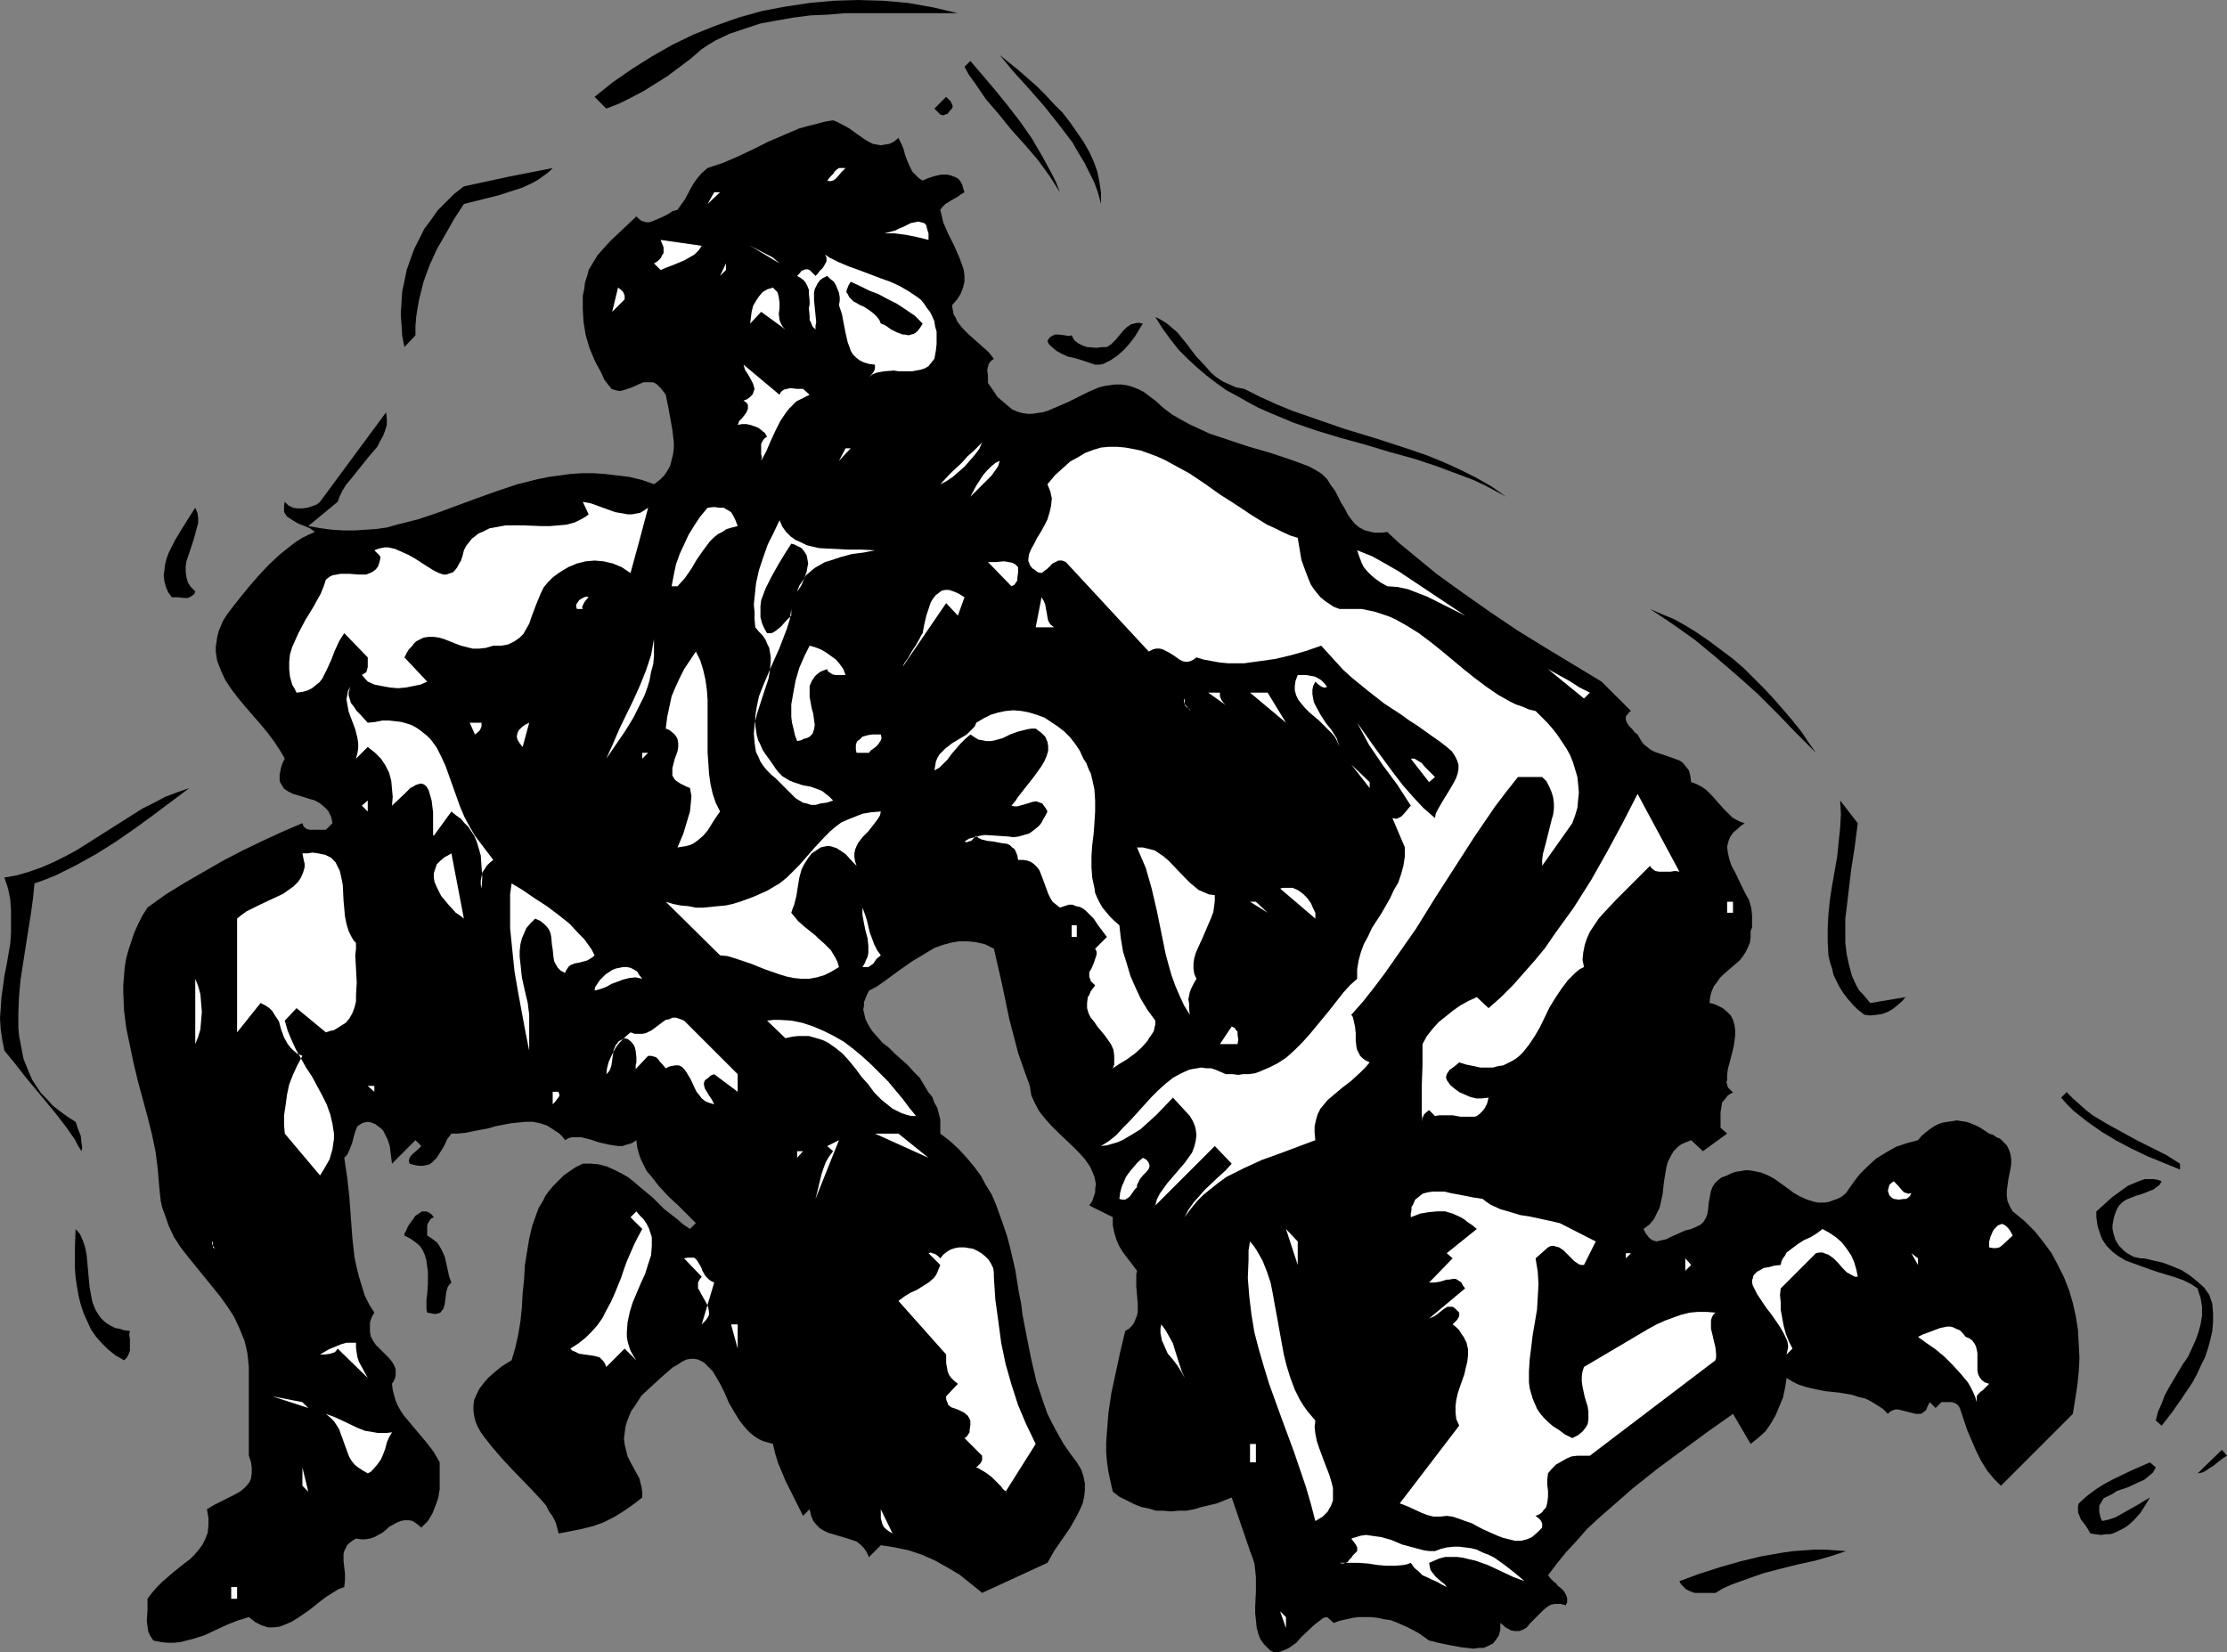 <?xml version="1.0" encoding="UTF-8" standalone="no"?>
<svg
   version="1.0"
   width="129.724mm"
   height="96.276mm"
   id="svg109"
   sodipodi:docname="Wrestling 17.wmf"
   xmlns:inkscape="http://www.inkscape.org/namespaces/inkscape"
   xmlns:sodipodi="http://sodipodi.sourceforge.net/DTD/sodipodi-0.dtd"
   xmlns="http://www.w3.org/2000/svg"
   xmlns:svg="http://www.w3.org/2000/svg">
  <rect width="100%" height="100%" fill="#808080" stroke="none"/>
  <sodipodi:namedview
     id="namedview109"
     pagecolor="#ffffff"
     bordercolor="#000000"
     borderopacity="0.25"
     inkscape:showpageshadow="2"
     inkscape:pageopacity="0.0"
     inkscape:pagecheckerboard="0"
     inkscape:deskcolor="#d1d1d1"
     inkscape:document-units="mm" />
  <defs
     id="defs1">
    <pattern
       id="WMFhbasepattern"
       patternUnits="userSpaceOnUse"
       width="6"
       height="6"
       x="0"
       y="0" />
  </defs>
  <path
     style="fill:#000000;fill-opacity:1;fill-rule:evenodd;stroke:none"
     d="m 210.888,2.908 h -3.232 -3.394 -3.394 -11.15 -3.717 l -3.878,0.323 -3.717,0.162 -3.717,0.485 -3.717,0.646 -3.555,0.646 -3.394,1.131 -3.394,1.131 -3.07,1.454 -1.616,0.969 -1.454,0.969 -2.424,2.101 -2.586,1.939 -2.586,1.939 -2.586,1.616 -2.586,1.616 -2.747,1.454 -2.586,1.293 -2.909,1.131 -2.586,-2.585 4.04,-3.232 4.202,-2.908 4.363,-2.747 4.525,-2.585 4.686,-2.262 4.848,-1.939 5.01,-1.777 5.171,-1.454 5.171,-0.969 5.333,-0.808 5.333,-0.485 L 188.91,0 l 5.494,0.162 5.494,0.485 2.747,0.485 2.747,0.485 2.747,0.646 z"
     id="path1" />
  <path
     style="fill:#000000;fill-opacity:1;fill-rule:evenodd;stroke:none"
     d="m 242.4,44.919 -0.646,-2.424 -0.808,-2.262 -1.131,-2.262 -1.131,-2.262 -1.293,-2.101 -1.293,-2.262 -3.07,-4.039 -3.232,-4.039 -3.394,-3.878 -3.232,-3.555 -3.07,-3.716 4.202,3.393 4.04,3.555 1.939,1.939 1.778,1.939 1.939,1.939 1.616,2.101 1.454,2.101 1.454,2.101 1.293,2.262 0.97,2.101 0.808,2.262 0.485,2.424 0.323,2.262 z"
     id="path2" />
  <path
     style="fill:#000000;fill-opacity:1;fill-rule:evenodd;stroke:none"
     d="m 233.35,42.334 -1.131,-1.777 -1.131,-1.777 -2.586,-3.555 -2.909,-3.393 -2.909,-3.232 -2.747,-3.393 -2.909,-3.393 -2.424,-3.555 -1.293,-1.777 -0.97,-1.777 1.293,-1.293 2.747,3.232 2.747,3.232 2.747,3.393 2.747,3.555 2.586,3.716 2.262,3.878 2.101,3.878 0.97,1.939 z"
     id="path3" />
  <path
     style="fill:#000000;fill-opacity:1;fill-rule:evenodd;stroke:none"
     d="m 209.595,23.914 -0.485,0.485 -0.485,0.646 -0.485,0.162 -0.323,0.162 h -0.323 l -0.485,-0.162 -1.293,-1.293 2.586,-2.585 0.485,0.485 0.485,0.485 0.323,0.646 0.162,0.485 z"
     id="path4" />
  <path
     style="fill:#000000;fill-opacity:1;fill-rule:evenodd;stroke:none"
     d="m 197.798,30.377 0.646,1.293 0.485,1.131 0.323,1.293 0.485,1.293 0.485,1.131 0.646,1.293 0.97,0.969 0.485,0.485 0.808,0.485 1.131,-0.485 1.454,-0.485 1.454,-0.323 h 1.454 l 0.646,0.162 1.293,0.485 0.485,0.323 0.485,0.646 0.323,0.646 0.162,0.646 0.323,0.969 -0.808,0.485 -0.646,0.485 -1.454,0.808 -1.293,0.808 -0.646,0.646 -0.485,0.646 0.323,1.293 0.323,1.454 1.131,2.585 1.293,2.585 1.131,2.585 0.485,1.293 0.485,1.454 0.162,1.293 v 1.293 l -0.323,1.293 -0.485,1.293 -0.808,1.293 -1.131,1.293 0.162,0.969 0.162,0.969 0.485,0.808 0.323,0.808 1.131,1.454 1.454,1.454 1.454,1.293 1.454,1.293 1.454,1.293 1.131,1.454 -0.646,0.485 -0.485,0.646 -0.162,0.646 -0.162,0.646 0.162,1.454 v 0.808 0.646 l 1.131,1.616 0.97,1.454 1.131,0.969 1.131,0.969 0.97,0.808 1.131,0.485 1.131,0.323 1.131,0.162 h 0.97 l 1.131,-0.162 1.131,-0.162 1.131,-0.323 2.262,-0.969 2.262,-0.969 2.262,-1.131 2.262,-1.131 2.262,-0.969 1.293,-0.323 1.131,-0.162 1.131,-0.162 h 1.293 l 1.293,0.162 1.131,0.323 1.293,0.485 1.293,0.646 1.293,0.969 1.293,0.969 1.778,1.616 1.939,1.454 1.939,1.131 2.101,1.131 2.101,0.969 2.101,0.969 4.363,1.454 4.363,1.454 4.525,1.293 4.363,1.454 2.262,0.808 2.101,0.808 1.454,0.808 1.293,0.808 1.131,1.131 0.808,1.293 0.97,1.293 0.646,1.293 0.646,1.293 0.808,1.293 0.646,1.293 0.808,1.131 0.808,0.969 0.97,0.808 1.293,0.646 1.293,0.323 0.808,0.162 h 0.808 0.808 l 1.131,-0.162 2.586,2.424 2.747,2.262 5.494,4.524 5.818,4.201 5.979,4.201 5.979,4.04 6.302,3.878 6.141,3.716 6.141,3.716 6.464,6.463 -0.485,0.323 -0.162,0.323 -0.323,0.323 -0.162,0.323 v 0.646 l 0.323,0.808 0.485,0.646 0.646,0.646 0.485,0.646 0.646,0.485 0.646,1.131 0.646,0.969 0.808,0.646 0.808,0.646 0.97,0.485 0.97,0.323 1.939,0.646 1.778,0.646 0.808,0.323 0.646,0.485 0.646,0.808 0.646,0.808 0.323,1.293 0.162,1.293 0.97,0.323 0.97,0.485 0.808,0.485 0.646,0.485 1.293,1.293 1.131,1.293 1.293,1.454 1.293,1.293 0.646,0.646 0.808,0.485 0.97,0.485 0.97,0.323 -0.97,0.646 -0.646,0.646 -0.808,0.646 -0.485,0.646 -0.323,0.485 -0.323,0.808 -0.162,0.646 -0.162,0.646 0.162,1.293 0.323,1.454 0.485,1.454 0.808,1.454 1.454,3.07 0.808,1.616 0.808,1.454 0.485,1.777 0.162,1.616 v 1.777 0.808 l -0.323,0.808 v 1.454 l -0.162,1.131 -0.485,1.131 -0.485,0.969 -0.646,0.969 -0.646,0.808 -3.555,3.07 -0.808,0.808 -0.646,0.969 -0.646,0.808 -0.485,1.131 -0.323,1.131 -0.162,1.454 0.808,0.162 0.808,0.323 1.293,0.646 0.97,0.808 0.808,0.808 0.485,0.969 0.323,1.131 0.162,1.131 v 1.131 l -0.162,1.293 -0.162,1.131 -0.646,2.585 -0.646,2.424 -0.162,1.293 v 1.131 l -0.162,0.485 0.162,0.485 0.162,0.646 0.485,0.485 0.646,0.646 -0.646,0.323 -0.485,0.323 -0.646,0.808 -0.646,0.808 -0.162,1.131 -0.162,0.969 v 1.131 1.131 1.131 l 1.454,1.293 -5.333,3.878 -2.586,-2.424 -0.808,0.323 -0.808,0.323 -0.646,0.323 -0.646,0.485 -0.97,0.969 -0.646,1.131 -0.646,1.293 -0.323,1.293 -0.485,2.908 -0.323,2.908 -0.323,1.454 -0.323,1.454 -0.646,1.293 -0.646,1.293 -0.97,1.131 -0.646,0.485 -0.646,0.485 0.485,0.969 0.646,0.808 0.485,0.485 0.646,0.323 0.646,0.162 0.646,-0.162 0.646,-0.162 0.808,-0.162 1.293,-0.646 1.454,-0.646 1.454,-0.646 0.646,-0.162 0.646,-0.162 1.131,-0.485 0.97,-0.485 0.646,-0.646 0.485,-0.808 0.323,-0.808 0.162,-0.969 0.162,-1.616 0.323,-1.777 0.162,-0.808 0.323,-0.808 0.485,-0.808 0.646,-0.646 0.808,-0.646 1.293,-0.485 0.97,-0.485 0.97,-0.323 1.131,-0.162 0.808,-0.162 h 0.97 l 0.97,0.162 1.616,0.323 1.616,0.646 1.454,0.808 2.909,2.101 1.293,0.969 1.454,0.808 1.454,0.646 1.616,0.485 0.808,0.162 h 0.646 0.808 l 0.97,-0.162 0.808,-0.323 0.97,-0.323 0.97,-0.485 0.97,-0.808 1.454,-2.101 1.454,-1.939 1.778,-1.777 1.939,-1.777 2.101,-1.293 2.262,-1.293 2.424,-0.808 2.424,-0.646 0.808,-0.969 0.97,-0.808 0.808,-0.646 0.97,-0.646 0.97,-0.485 0.97,-0.323 0.97,-0.162 1.131,-0.162 0.97,-0.162 0.97,0.162 1.131,0.162 0.97,0.323 1.131,0.485 0.97,0.485 0.97,0.646 0.97,0.646 0.97,0.323 0.646,0.485 0.808,0.323 0.485,0.485 0.97,0.969 0.485,0.969 0.323,0.969 0.162,1.131 v 1.131 l -0.162,0.969 -0.485,2.424 -0.323,2.424 v 1.131 l 0.162,1.131 0.485,1.131 0.646,1.131 2.586,2.101 2.262,2.262 1.939,2.424 1.778,2.424 1.454,2.747 1.293,2.585 1.131,2.908 0.808,2.747 0.646,2.908 0.485,3.07 0.162,3.07 0.162,3.07 -0.162,3.07 -0.323,3.07 -0.485,3.07 -0.485,3.07 -15.837,15.835 -1.616,-1.616 -1.454,-1.777 -1.293,-2.101 -1.131,-2.262 -0.97,-2.262 -0.97,-2.262 -1.616,-4.847 -0.323,-0.485 -0.485,-0.485 -0.485,-0.162 -0.485,-0.162 h -1.131 -1.131 l -1.293,1.293 -1.293,-1.293 -0.485,0.969 -0.323,0.808 -0.646,0.485 -0.485,0.323 h -0.646 -0.485 l -1.293,-0.323 -0.646,-0.162 -0.646,-0.162 -1.293,-0.323 h -0.646 l -0.485,0.162 -0.646,0.323 -0.485,0.485 -1.131,-1.131 -1.293,-0.808 -1.293,-0.808 -1.293,-0.646 -1.454,-0.323 -1.454,-0.485 -2.909,-0.485 -3.07,-0.323 -3.07,-0.646 -1.293,-0.323 -1.454,-0.485 -1.293,-0.646 -1.293,-0.808 -0.323,2.101 -0.485,2.262 -0.808,1.939 -0.808,1.939 -1.131,1.939 -1.131,1.616 -1.616,1.454 -1.616,1.293 -3.878,-6.625 -5.494,3.878 -5.494,4.04 -5.494,4.04 -5.494,4.363 -5.171,4.524 -2.586,2.262 -2.424,2.262 -2.262,2.585 -2.262,2.424 -2.101,2.585 -1.939,2.585 0.646,0.808 0.646,0.646 0.485,0.323 0.323,0.485 0.808,0.646 0.646,0.646 0.485,0.969 0.162,0.485 v 0.485 0.485 l -0.323,0.646 -0.485,-0.162 -0.646,-0.162 h -1.131 l -0.97,0.162 -0.808,0.485 -0.808,0.646 -0.808,0.808 -1.454,1.454 -0.808,0.808 -0.646,0.808 -0.808,0.485 -0.808,0.323 h -0.97 l -0.97,-0.162 -0.485,-0.323 -0.646,-0.323 -0.485,-0.485 -0.646,-0.485 v 0.808 0.646 l -0.162,0.646 -0.162,0.646 -0.646,0.969 -0.646,0.808 -0.97,0.485 -1.131,0.485 h -1.131 l -1.131,0.162 -1.293,-0.162 -1.454,-0.162 -2.586,-0.485 -2.424,-0.485 -1.131,-0.323 -0.808,-0.162 -2.262,-1.616 -2.424,-1.293 -2.586,-1.131 -1.293,-0.485 -1.293,-0.162 -1.454,-0.323 -1.454,-0.162 h -1.293 -1.454 l -1.293,0.162 -1.454,0.323 -1.454,0.323 -1.293,0.485 -1.454,-1.293 -0.808,0.162 -0.646,0.485 -1.454,1.131 -2.747,2.585 -1.131,1.293 -1.616,1.131 -0.646,0.323 -0.808,0.323 -0.97,0.323 h -0.808 l -0.808,-0.323 -0.485,-0.485 -0.97,-0.969 -0.808,-1.131 -0.485,-1.293 -0.323,-1.293 -0.162,-1.616 -0.162,-1.454 v -1.616 l 0.162,-3.232 v -3.07 l -0.162,-1.616 -0.162,-1.454 -0.485,-1.454 -0.485,-1.293 -4.04,-11.795 -3.232,1.293 -3.394,0.808 -1.616,0.485 -1.778,0.323 h -1.616 l -1.778,0.162 -1.616,-0.162 h -1.616 l -1.616,-0.485 -1.616,-0.323 -1.616,-0.646 -1.616,-0.808 -1.616,-0.808 -1.454,-1.131 -0.485,-2.101 -0.485,-2.262 -0.323,-2.262 -0.162,-2.101 v -2.101 l 0.162,-2.262 0.323,-4.201 0.646,-4.363 0.97,-4.524 0.97,-4.524 1.131,-4.686 0.808,-0.485 0.646,-0.646 0.485,-0.646 0.323,-0.808 0.323,-0.808 0.162,-0.808 v -1.777 l -0.162,-1.939 -0.162,-1.777 v -1.939 -0.808 l 0.162,-0.808 -0.97,-1.293 -1.131,-1.454 -0.97,-1.293 -0.808,-1.293 -0.646,-1.454 -0.485,-1.616 -0.323,-1.616 v -0.808 -0.969 l -5.171,-2.585 0.646,-0.969 0.323,-0.969 0.323,-0.969 v -0.808 l 0.162,-0.969 -0.162,-0.808 -0.162,-0.808 -0.323,-0.808 -0.646,-1.454 -1.131,-1.616 -1.293,-1.454 -1.454,-1.454 -3.07,-2.908 -1.454,-1.454 -1.454,-1.616 -1.293,-1.616 -0.97,-1.777 -0.808,-1.777 -0.162,-0.969 -0.162,-1.131 -1.293,-3.555 -1.293,-3.716 -0.97,-3.716 -0.97,-3.716 -1.616,-7.756 -1.778,-7.756 -0.97,-0.485 -0.97,-0.485 -2.101,-0.485 -1.778,-0.162 h -1.939 l -1.778,0.323 -1.778,0.485 -1.778,0.646 -1.616,0.969 -1.616,0.969 -1.616,0.969 -3.232,2.262 -3.07,2.262 -1.616,1.131 -1.616,0.808 -0.485,0.969 -0.323,0.808 -0.323,0.808 v 0.808 l -0.162,0.808 0.162,0.646 0.323,1.454 0.646,1.293 0.808,1.293 1.131,1.293 1.131,1.293 1.454,1.131 1.293,1.293 2.909,2.585 1.293,1.454 1.293,1.293 0.97,1.616 0.97,1.616 0.808,0.969 0.485,1.293 0.646,1.131 0.323,1.293 0.323,1.293 v 1.131 1.131 0.808 l 2.101,1.616 1.939,1.777 1.778,1.939 1.616,1.939 1.454,1.939 1.131,2.101 1.293,2.101 0.97,2.262 0.808,2.262 0.808,2.262 0.808,2.424 0.646,2.424 1.131,4.847 0.808,5.009 0.485,2.424 0.323,2.585 0.97,5.009 0.97,4.847 1.131,4.847 0.808,2.424 0.808,2.424 0.808,2.262 1.131,2.262 1.131,2.101 1.293,2.262 1.454,2.101 1.454,1.939 0.97,1.616 0.485,1.454 0.323,1.616 v 1.454 l -0.162,1.454 -0.323,1.454 -0.646,1.454 -0.646,1.293 -1.454,2.585 -1.778,2.585 -1.778,2.585 -1.454,2.585 -14.382,6.625 -2.586,-2.101 -2.424,-1.939 -2.747,-1.616 -2.586,-1.454 -2.909,-1.293 -2.909,-0.969 -3.07,-0.646 -3.07,-0.485 -2.586,2.585 v 0.162 l -0.485,-1.131 -0.646,-0.969 -0.808,-0.808 -0.808,-0.646 -0.97,-0.323 -0.97,-0.323 -4.363,-1.293 -0.97,-0.485 -0.808,-0.485 -0.808,-0.808 -0.646,-0.808 -0.485,-1.131 -0.323,-1.454 -1.454,1.454 -1.939,-3.878 -1.939,-3.878 -0.808,-1.939 -0.808,-1.939 -0.646,-2.101 -0.485,-2.101 -1.131,-0.323 -1.131,-0.323 -0.97,-0.485 -0.97,-0.646 -0.808,-0.646 -0.808,-0.808 -1.454,-1.777 -1.293,-2.101 -1.131,-1.939 -0.97,-2.262 -0.97,-1.939 -1.131,-1.939 -0.485,-0.808 -0.646,-0.646 -0.646,-0.646 -0.646,-0.646 -0.646,-0.323 -0.646,-0.323 -0.808,-0.162 h -0.808 l -0.97,0.162 -0.97,0.485 -0.97,0.646 -1.131,0.646 -1.293,1.131 -1.293,1.131 -2.101,1.939 -2.101,1.939 -1.454,2.262 -0.808,1.131 -0.485,1.131 -0.485,1.293 -0.323,1.131 -0.162,1.293 -0.162,1.293 0.162,1.293 0.323,1.293 0.323,1.293 0.646,1.293 0.97,1.777 0.97,1.777 0.485,1.939 0.162,1.131 v 1.131 l -2.101,1.616 -2.101,1.454 -2.101,1.293 -2.262,1.131 -2.262,0.808 -2.586,0.646 -2.424,0.485 -2.586,0.485 -0.323,-1.293 -0.323,-1.131 -0.646,-1.293 -0.808,-1.131 -0.646,-1.293 -0.97,-1.131 -2.101,-2.262 -4.525,-4.686 -2.101,-2.262 -2.101,-2.424 -1.778,-2.262 -0.808,-1.131 -0.646,-1.131 -0.485,-1.131 -0.323,-1.293 -0.162,-1.131 v -1.131 l 0.162,-1.293 0.485,-1.131 0.646,-1.293 0.97,-1.293 0.97,-1.131 1.454,-1.293 1.616,-1.293 2.101,-1.293 0.808,-2.747 0.646,-2.908 0.485,-2.908 0.323,-3.07 0.162,-3.07 0.323,-3.07 0.162,-3.07 0.485,-3.07 0.485,-2.908 0.646,-2.747 0.97,-2.747 0.485,-1.293 0.808,-1.293 0.646,-1.293 0.808,-1.131 0.97,-1.131 1.131,-1.131 1.131,-1.131 1.131,-0.808 1.454,-0.969 1.616,-0.808 h 1.778 l 1.778,0.162 1.778,0.485 1.454,0.646 1.616,0.808 1.454,0.808 1.454,1.131 1.293,1.131 2.747,2.262 1.293,1.293 1.293,1.293 2.909,2.262 1.293,1.131 1.454,0.969 1.293,-1.293 -1.778,-1.777 -2.101,-2.101 -2.101,-1.939 -2.101,-2.262 -1.778,-2.262 -0.97,-1.131 -0.646,-1.293 -0.646,-1.293 -0.485,-1.454 -0.323,-1.293 -0.162,-1.454 -0.97,0.646 -1.131,0.323 -0.97,0.323 h -0.97 l -1.131,-0.162 -0.97,-0.162 -2.101,-0.485 -1.939,-0.646 -1.939,-0.485 h -0.97 -0.97 l -0.808,0.162 -0.808,0.485 -0.646,-0.808 -0.646,-0.646 -1.454,-0.969 -1.293,-0.808 -1.454,-0.485 -1.616,-0.323 h -1.616 l -1.616,0.162 -1.616,0.162 -3.394,0.646 -1.616,0.485 -1.778,0.323 -3.232,0.646 -1.616,0.162 h -1.454 l -0.97,1.293 -0.646,1.454 -0.808,1.293 -0.808,1.293 -0.485,0.485 -0.485,0.485 -0.646,0.485 -0.646,0.162 -0.808,0.162 h -0.808 l -0.97,-0.162 -1.131,-0.323 -0.162,-0.646 0.162,-0.646 0.323,-0.485 0.485,-0.485 0.97,-0.808 0.808,-0.808 -1.293,-1.293 -5.171,5.171 -0.162,-1.293 -0.162,-1.293 -0.162,-1.293 -0.485,-1.454 -0.646,-1.293 -0.323,-0.646 -0.485,-0.485 -0.646,-0.485 -0.646,-0.485 -0.808,-0.323 -0.808,-0.162 -0.808,0.162 -0.485,0.162 -0.485,0.323 -0.485,0.323 -0.485,1.131 -0.323,1.131 -0.323,1.293 -0.485,1.293 -0.485,1.131 -0.323,0.485 -0.485,0.485 0.646,4.363 0.485,4.363 0.323,4.524 0.323,4.363 0.485,4.363 0.485,2.262 0.485,1.939 0.646,2.101 0.646,2.101 0.97,1.939 1.131,1.777 -0.485,0.808 -0.323,0.808 -0.162,0.646 v 0.646 1.293 l 0.162,0.969 0.485,0.969 0.646,0.969 1.454,1.454 1.454,1.454 0.646,0.808 0.485,0.808 0.323,0.808 v 0.969 0.485 l -0.162,0.646 -0.323,0.646 -0.323,0.485 0.162,1.293 0.323,1.293 0.323,1.131 0.485,1.131 0.646,1.131 0.646,0.969 1.616,1.939 3.394,4.04 1.616,2.101 0.646,1.131 0.646,1.131 v 2.101 1.939 1.939 l -0.323,1.939 -0.646,1.777 -0.646,1.616 -0.97,1.616 -1.454,1.454 -0.97,-0.808 -0.97,-0.646 -0.808,-0.162 H 89.041 l -0.808,0.162 -0.808,0.323 -1.778,0.969 -0.646,0.646 -0.808,0.646 -1.778,0.969 -0.97,0.323 -0.97,0.162 H 79.507 l -1.131,-0.162 -0.808,0.485 -0.646,0.485 -0.485,0.485 -0.323,0.646 -0.323,0.646 -0.162,0.646 v 1.454 l 0.162,1.454 0.162,1.454 v 1.454 l -0.162,1.454 -1.293,0.485 -1.293,0.808 -1.293,0.808 -1.293,0.969 -2.424,1.939 -2.586,1.777 -1.293,0.808 -1.454,0.646 -1.293,0.485 -1.293,0.162 h -1.293 l -1.454,-0.485 -0.646,-0.323 -0.646,-0.323 -0.808,-0.646 -0.646,-0.485 -2.586,0.808 -2.424,0.969 -2.424,1.131 -2.424,1.131 -2.586,0.808 -1.293,0.323 -1.293,0.323 -1.454,0.162 h -1.454 l -1.454,-0.162 -1.616,-0.323 -0.323,-0.485 -0.323,-0.485 -0.485,-0.969 -0.162,-1.131 -0.162,-1.293 0.162,-2.424 v -1.293 -1.131 l 0.97,-1.293 1.131,-1.293 1.131,-1.131 2.424,-2.101 2.424,-1.939 1.293,-0.969 0.97,-0.969 0.97,-1.131 0.808,-1.131 0.646,-1.293 0.485,-1.293 0.162,-1.616 v -1.616 l -0.162,-0.969 -0.162,-0.969 0.808,-0.485 0.808,-0.485 1.939,-0.969 1.939,-0.969 1.778,-0.969 0.808,-0.646 0.646,-0.646 0.646,-0.808 0.323,-0.808 0.162,-1.131 v -1.131 l -0.162,-1.293 -0.485,-1.454 v -19.551 l -0.162,-1.616 -0.162,-1.454 -0.323,-1.454 -0.323,-1.293 -1.131,-2.747 -1.131,-2.424 -1.454,-2.262 -1.616,-2.262 -6.949,-8.564 -1.778,-2.262 -1.454,-2.262 -1.131,-2.424 -0.97,-2.747 -0.485,-1.293 -0.323,-1.454 -0.162,-1.454 -0.162,-1.616 -0.323,-3.878 -0.485,-3.878 -0.808,-3.878 -0.97,-3.878 -2.101,-7.756 -0.97,-4.04 -0.808,-3.878 -0.808,-3.878 -0.485,-3.878 -0.162,-3.878 v -1.777 l 0.162,-1.939 0.162,-1.939 0.323,-1.939 0.485,-1.777 0.646,-1.939 0.646,-1.939 0.808,-1.777 0.97,-1.939 1.131,-1.777 4.04,-2.908 4.202,-2.585 4.202,-2.424 4.202,-2.424 4.363,-2.262 4.363,-2.101 4.202,-1.939 4.525,-1.939 0.162,0.485 0.162,0.323 0.646,0.485 0.646,0.162 h 0.808 1.454 0.646 0.646 l 1.454,-1.454 -0.162,-0.808 -0.162,-0.646 -0.323,-0.646 -0.323,-0.646 -0.808,-0.808 -0.97,-0.808 -1.131,-0.646 -1.131,-0.323 -2.586,-0.808 -1.131,-0.323 -0.97,-0.485 -0.97,-0.646 -0.485,-0.808 -0.323,-0.485 -0.162,-0.485 v -0.646 -0.646 l 0.162,-0.808 0.162,-0.808 0.323,-0.969 0.485,-0.969 -1.131,-1.939 -1.293,-1.939 -1.454,-1.939 -1.616,-1.939 -3.232,-3.716 -1.616,-1.939 -1.454,-1.939 -1.293,-1.939 -0.97,-2.101 -0.808,-2.101 -0.162,-0.969 -0.162,-1.131 v -0.969 l 0.162,-1.131 0.162,-1.131 0.323,-1.293 0.485,-1.131 0.485,-1.131 0.808,-1.293 0.97,-1.293 1.778,-2.262 2.101,-2.585 2.101,-2.424 2.262,-2.424 2.424,-2.262 2.424,-1.939 1.293,-0.969 1.293,-0.808 1.293,-0.646 1.454,-0.646 -1.131,-0.808 -1.131,-0.485 -1.293,-0.485 -1.131,-0.646 -0.97,-0.646 -0.485,-0.323 -0.323,-0.485 -0.323,-0.485 v -0.646 -0.808 l 0.162,-0.808 0.808,0.808 0.97,0.485 0.97,0.162 h 1.131 l 1.131,-0.162 0.97,-0.323 0.97,-0.323 0.808,-0.646 14.544,-19.713 0.162,1.454 v 1.293 l -0.323,1.131 -0.485,1.293 -0.646,1.131 -0.646,1.293 -1.939,2.262 -1.939,2.424 -1.939,2.424 -0.97,1.131 -0.808,1.293 -0.646,1.293 -0.485,1.293 -6.464,5.332 2.747,0.485 2.424,0.323 2.586,0.162 h 2.424 l 2.424,-0.162 2.424,-0.162 2.262,-0.323 2.262,-0.646 4.525,-1.131 4.363,-1.454 8.726,-3.232 4.525,-1.616 4.363,-1.454 4.525,-1.131 2.424,-0.485 2.424,-0.323 2.262,-0.323 2.586,-0.162 h 2.424 l 2.586,0.162 2.586,0.323 2.747,0.323 2.747,0.646 2.747,0.969 1.293,-0.969 0.97,-0.969 0.646,-0.969 0.646,-1.131 0.323,-1.293 0.323,-1.293 0.162,-1.293 v -1.293 l -0.323,-2.747 -0.485,-2.747 -0.485,-2.585 -0.485,-2.424 -0.485,-0.646 -0.485,-0.646 -0.485,-0.485 -0.485,-0.485 -0.485,-0.323 -0.485,-0.162 h -0.97 -0.97 l -0.808,0.323 -1.778,0.808 -0.97,0.323 -0.97,0.323 -0.808,0.162 -0.808,-0.162 -0.97,-0.323 -0.323,-0.485 -0.323,-0.323 -0.485,-0.646 -0.485,-0.646 -0.323,-0.808 -0.485,-0.969 -1.293,-2.424 -1.131,-2.747 -0.808,-2.747 -0.485,-2.908 -0.162,-2.908 v -2.908 l 0.323,-1.454 0.162,-1.454 0.485,-1.454 0.323,-1.293 0.97,-1.616 0.97,-1.616 1.293,-1.454 1.454,-1.616 2.909,-2.747 2.909,-2.747 0.485,0.485 0.646,0.485 0.485,0.162 0.646,0.162 h 0.485 l 0.646,-0.162 1.131,-0.485 1.131,-0.485 1.293,-0.646 0.97,-0.646 1.131,-0.323 0.808,-1.131 0.808,-1.131 1.293,-2.424 0.646,-1.131 0.808,-1.131 0.97,-1.131 1.293,-1.131 3.394,-1.131 3.394,-1.454 3.394,-1.616 3.232,-1.616 3.394,-1.454 3.394,-1.454 1.778,-0.485 1.939,-0.485 1.778,-0.485 1.939,-0.323 0.808,0.323 0.97,0.485 1.778,0.969 1.778,1.293 1.616,1.131 0.808,0.485 0.97,0.485 0.808,0.162 0.97,0.162 0.97,-0.162 0.97,-0.162 0.97,-0.485 z"
     id="path5" />
  <path
     style="fill:#000000;fill-opacity:1;fill-rule:evenodd;stroke:none"
     d="m 121.685,37.002 -0.97,0.969 -1.131,0.808 -1.131,0.808 -1.131,0.646 -2.424,1.131 -2.586,0.808 -2.424,0.808 -2.586,0.646 -5.171,1.293 -2.101,3.232 -1.939,3.393 -1.939,3.393 -1.616,3.555 -1.293,3.555 -0.485,1.939 -0.485,1.939 -0.323,1.777 -0.323,2.101 -0.162,1.939 v 2.101 l -2.424,2.585 -0.485,-2.424 -0.162,-2.424 -0.162,-2.424 0.162,-2.585 0.162,-2.424 0.485,-2.262 0.485,-2.424 0.808,-2.262 0.808,-2.262 1.131,-2.262 1.131,-2.262 1.454,-1.939 1.454,-2.101 1.778,-1.777 1.939,-1.939 2.101,-1.616 9.696,-2.101 z"
     id="path6" />
  <path
     style="fill:#ffffff;fill-opacity:1;fill-rule:evenodd;stroke:none"
     d="m 186.163,37.002 -0.485,0.485 -0.485,0.485 -0.808,0.969 -0.485,0.485 -0.485,0.323 -0.646,0.162 -0.646,-0.162 0.808,-0.969 0.485,-0.485 0.323,-0.485 0.485,-0.485 0.485,-0.323 h 0.646 z"
     id="path7" />
  <path
     style="fill:#ffffff;fill-opacity:1;fill-rule:evenodd;stroke:none"
     d="m 155.782,44.919 1.454,-2.585 h 1.293 z"
     id="path8" />
  <path
     style="fill:#ffffff;fill-opacity:1;fill-rule:evenodd;stroke:none"
     d="m 204.424,52.837 -2.586,-0.646 -2.424,-0.485 -2.586,-0.323 h -1.454 -1.454 0.808 l 0.646,-0.162 1.778,-0.485 0.97,-0.485 0.808,-0.323 1.616,-0.808 0.808,-0.162 0.808,-0.162 0.646,0.162 0.646,0.162 0.485,0.485 0.162,0.808 0.162,0.485 0.162,0.485 z"
     id="path9" />
  <path
     style="fill:#ffffff;fill-opacity:1;fill-rule:evenodd;stroke:none"
     d="m 154.489,54.129 -0.646,0.969 -0.97,0.969 -1.131,0.646 -1.131,0.646 -2.747,1.131 -1.293,0.485 -1.131,0.485 v 0 l -1.454,-1.454 0.808,-0.485 0.646,-0.646 0.323,-0.646 0.323,-0.485 v -0.646 -0.646 l -0.323,-0.808 -0.323,-0.808 z"
     id="path10" />
  <path
     style="fill:#ffffff;fill-opacity:1;fill-rule:evenodd;stroke:none"
     d="m 171.619,58.007 -6.464,-3.878 5.01,2.585 z"
     id="path11" />
  <path
     style="fill:#ffffff;fill-opacity:1;fill-rule:evenodd;stroke:none"
     d="m 205.717,79.013 -0.646,0.808 -0.646,0.808 -0.808,0.485 -0.97,0.323 -0.97,0.162 -0.808,0.162 h -3.07 l -0.97,-0.162 -2.101,0.162 -0.97,0.162 -0.808,0.162 -0.808,0.323 -0.808,0.646 0.485,-0.485 0.485,-0.646 0.323,-0.646 v -0.485 -0.485 l -1.293,-0.162 -1.131,-0.323 -0.97,-0.485 -0.808,-0.646 -0.646,-0.646 -0.485,-0.808 -0.323,-0.969 -0.323,-0.808 -0.485,-2.101 -0.808,-4.201 -0.646,-1.939 0.162,-0.969 v -0.808 l -0.162,-0.969 -0.323,-0.808 -0.323,-0.808 -0.485,-0.808 -0.808,-0.646 -0.646,-0.646 -0.97,0.485 -0.646,0.485 -0.485,0.646 -0.323,0.646 -0.323,0.646 -0.162,0.808 v 1.616 l 0.323,3.232 0.162,1.616 -0.162,0.808 v 0.808 l -0.646,-0.646 -0.323,-0.808 -0.323,-0.646 v -0.808 l -0.162,-1.777 0.162,-0.808 v -0.808 l -0.162,-1.616 v -0.808 l -0.323,-0.808 -0.323,-0.646 -0.485,-0.646 -0.646,-0.485 -0.808,-0.485 0.485,-0.485 0.485,-0.646 0.485,-0.162 0.323,-0.162 h 0.485 l 0.485,0.162 v 0 l 1.293,1.293 0.485,-0.485 0.485,-0.646 0.646,-0.646 0.485,-0.808 0.323,-0.646 v -0.808 l -0.162,-0.323 -0.162,-0.323 -0.485,-0.323 -0.485,-0.323 1.939,1.293 1.939,0.969 2.262,0.969 2.262,0.808 4.686,1.777 2.262,0.808 2.101,0.969 1.939,1.131 1.939,1.293 0.808,0.646 0.646,0.808 0.646,0.969 0.646,0.808 0.485,0.969 0.485,1.131 0.162,1.131 0.323,1.131 v 1.454 1.293 l -0.162,1.454 z"
     id="path12" />
  <path
     style="fill:#ffffff;fill-opacity:1;fill-rule:evenodd;stroke:none"
     d="m 158.529,60.754 1.293,-2.747 v 1.454 z"
     id="path13" />
  <path
     style="fill:#000000;fill-opacity:1;fill-rule:evenodd;stroke:none"
     d="m 203.131,71.257 -0.485,0.808 -0.485,0.646 -0.485,0.485 -0.485,0.323 -0.646,0.162 -0.485,0.162 -0.808,-0.162 h -0.485 l -1.293,-0.485 -1.293,-0.646 -1.131,-0.808 -0.646,-0.323 -0.485,-0.162 -0.323,-0.808 -0.646,-0.808 -0.485,-0.485 -0.808,-0.646 -1.454,-0.969 -0.808,-0.323 -0.808,-0.485 -0.646,-0.323 -0.485,-0.485 -0.485,-0.485 -0.323,-0.646 -0.323,-0.485 0.162,-0.646 0.323,-0.808 0.485,-0.808 2.101,0.969 1.939,0.969 2.101,0.808 2.101,1.131 1.939,0.969 1.939,1.293 1.939,1.293 z"
     id="path14" />
  <path
     style="fill:#ffffff;fill-opacity:1;fill-rule:evenodd;stroke:none"
     d="m 137.521,65.925 -2.747,2.747 1.293,-5.332 0.646,0.485 0.485,0.485 0.323,0.808 v 0.323 z"
     id="path15" />
  <path
     style="fill:#ffffff;fill-opacity:1;fill-rule:evenodd;stroke:none"
     d="m 172.912,72.549 -5.333,-3.878 -2.424,2.585 0.162,-1.293 0.162,-1.293 0.323,-1.293 0.646,-1.131 0.646,-0.969 0.808,-0.969 1.131,-0.646 0.646,-0.162 0.485,-0.162 0.485,0.485 0.485,0.485 0.162,0.485 0.162,0.646 0.162,1.131 v 1.293 l -0.162,1.293 0.162,1.293 0.162,0.485 0.323,0.646 0.323,0.485 z"
     id="path16" />
  <path
     style="fill:#000000;fill-opacity:1;fill-rule:evenodd;stroke:none"
     d="m 273.912,85.637 3.555,1.777 3.555,1.616 3.555,1.454 3.717,1.293 7.434,2.585 7.434,2.262 7.434,2.424 3.717,1.293 3.555,1.454 3.555,1.616 3.555,1.777 3.394,1.939 3.232,2.262 -2.424,-1.293 -2.424,-1.293 -2.424,-1.131 -2.586,-0.969 -5.171,-1.939 -5.333,-1.777 -5.333,-1.454 -5.333,-1.616 -5.333,-1.454 -5.333,-1.616 -5.171,-1.777 -5.01,-2.101 -2.586,-1.131 -2.424,-1.293 -2.262,-1.293 -2.424,-1.293 -2.262,-1.616 -2.101,-1.616 -2.101,-1.777 -2.101,-1.939 -1.939,-1.939 -1.778,-2.262 -1.778,-2.424 -1.616,-2.585 1.293,0.646 1.293,0.808 1.131,0.969 1.131,0.969 2.101,2.585 1.939,2.585 2.262,2.424 1.131,1.293 1.131,0.969 1.454,0.969 1.454,0.646 1.454,0.646 z"
     id="path17" />
  <path
     style="fill:#000000;fill-opacity:1;fill-rule:evenodd;stroke:none"
     d="m 251.611,71.257 -0.808,1.293 -0.97,1.616 -1.131,1.454 -1.293,1.454 -1.454,1.293 -1.454,0.969 -1.616,0.808 -0.808,0.162 h -0.97 l -1.454,-0.485 -1.454,-0.485 -1.616,-0.485 -1.454,-0.323 -1.454,-0.646 -1.131,-0.646 -1.131,-0.969 -0.485,-0.485 -0.323,-0.646 0.162,-0.323 0.323,-0.485 0.485,-0.323 0.646,-0.323 h 0.808 l 1.454,0.162 0.808,0.162 0.646,-0.162 0.323,0.646 0.323,0.485 0.808,0.646 0.97,0.485 0.97,0.323 2.101,0.162 1.293,-0.162 h 0.97 l 0.97,-0.646 0.97,-0.969 0.808,-0.969 0.808,-0.969 0.808,-0.808 0.97,-0.646 0.646,-0.162 0.646,-0.162 h 0.485 z"
     id="path18" />
  <path
     style="fill:#ffffff;fill-opacity:1;fill-rule:evenodd;stroke:none"
     d="m 171.619,86.93 0.323,-0.646 0.646,-0.485 0.646,-0.162 0.808,-0.162 1.454,0.162 h 0.646 0.646 l 1.454,1.293 -0.97,0.485 -0.97,0.485 -0.97,0.485 -0.808,0.808 -0.808,0.808 -0.646,0.808 -1.293,1.939 -1.131,2.262 -0.97,2.101 -0.97,2.262 -1.131,2.101 0.162,-0.808 -0.162,-0.646 v -1.454 -0.808 l 0.323,-0.646 0.323,-0.485 0.646,-0.485 -0.485,-0.808 -0.808,-0.646 -0.646,-0.485 -0.808,-0.323 -0.97,-0.323 -0.808,-0.162 h -0.97 l -0.97,0.162 0.162,-0.323 0.162,-0.485 0.646,-0.646 0.97,-1.293 0.323,-0.808 v -0.485 -0.323 l -0.162,-0.323 -0.323,-0.323 -0.485,-0.323 0.808,-0.323 0.646,-0.485 0.485,-0.485 0.162,-0.323 0.162,-0.485 0.162,-0.485 -0.323,-1.131 -0.485,-0.969 -0.646,-1.131 -0.646,-0.969 -0.323,-1.131 z"
     id="path19" />
  <path
     style="fill:#ffffff;fill-opacity:1;fill-rule:evenodd;stroke:none"
     d="m 216.221,97.433 -0.646,1.454 -0.97,1.293 -1.131,1.293 -1.131,1.293 -1.293,1.131 -1.293,1.131 -1.454,0.969 -1.293,0.646 2.262,-2.424 2.586,-2.424 1.131,-1.293 1.293,-1.131 0.97,-0.969 z"
     id="path20" />
  <path
     style="fill:#ffffff;fill-opacity:1;fill-rule:evenodd;stroke:none"
     d="m 285.708,118.438 0.808,4.847 0.808,2.262 0.808,2.101 0.485,1.131 0.646,0.969 0.646,0.808 0.808,0.969 0.97,0.808 0.97,0.646 0.97,0.646 1.293,0.485 h 1.778 1.616 1.454 l 1.616,0.323 1.454,0.323 1.454,0.485 1.454,0.485 1.454,0.646 2.586,1.454 2.586,1.616 2.586,1.939 2.424,1.939 4.848,4.039 2.424,1.939 2.586,1.939 2.586,1.777 2.586,1.454 1.293,0.646 1.454,0.485 1.454,0.646 1.454,0.323 2.586,2.585 1.131,1.293 1.131,1.454 0.97,1.454 0.97,1.454 0.808,1.454 0.646,1.616 0.485,1.616 0.485,1.616 0.162,1.616 0.162,1.777 -0.162,1.616 -0.162,1.777 -0.485,1.616 -0.646,1.777 -6.626,9.372 v -1.293 l 0.162,-1.293 0.646,-2.424 0.646,-2.585 0.646,-2.585 0.323,-1.131 0.162,-1.293 v -1.131 l -0.162,-1.293 -0.323,-1.131 -0.485,-1.131 -0.646,-1.293 -0.97,-0.969 h -5.333 l -2.424,3.07 -2.586,3.393 -4.525,6.625 -4.363,6.786 -4.363,6.786 -4.202,6.786 -4.525,6.463 -2.262,3.232 -2.424,3.232 -2.424,3.07 -2.586,2.908 0.323,0.485 0.162,0.646 0.323,1.454 0.162,1.454 v 1.616 l 0.162,1.454 0.162,0.646 0.323,0.646 0.323,0.646 0.485,0.485 0.646,0.485 0.97,0.485 -0.97,1.131 -0.97,0.969 -2.101,1.939 -2.101,1.616 -2.101,1.777 -0.97,0.808 -0.808,0.969 -0.808,0.969 -0.646,1.293 -0.323,1.131 -0.323,1.454 v 1.454 l 0.162,1.616 -3.878,1.454 -3.878,1.454 -4.04,1.454 -3.878,1.777 -1.939,0.969 -1.939,0.969 -1.778,1.293 -1.616,1.293 -1.616,1.293 -1.454,1.454 -1.454,1.777 -1.293,1.777 0.808,-1.616 1.131,-1.616 1.293,-1.454 1.293,-1.454 2.909,-2.747 1.616,-1.454 1.293,-1.454 -3.717,-3.878 -13.09,13.088 0.323,-1.293 0.646,-1.293 0.808,-1.131 0.808,-1.131 1.939,-2.262 1.939,-2.262 0.808,-1.131 0.808,-1.131 0.485,-1.293 0.323,-1.293 0.162,-1.293 -0.162,-1.293 -0.162,-0.646 -0.323,-0.808 -0.323,-0.646 -0.485,-0.808 -3.717,-4.04 -3.555,3.716 -1.778,1.616 -1.778,1.616 -2.101,1.293 -1.939,1.131 -1.131,0.485 -1.131,0.323 -1.131,0.323 -1.293,0.162 1.778,-1.131 1.616,-1.293 1.454,-1.616 1.616,-1.616 3.07,-3.393 1.454,-1.616 1.616,-1.616 1.616,-1.454 1.616,-1.293 1.778,-0.969 1.778,-0.808 0.808,-0.162 0.97,-0.162 0.97,-0.162 0.97,0.162 h 1.131 l 0.97,0.323 1.131,0.485 1.131,0.485 h 1.454 l 1.293,0.162 1.131,-0.162 h 1.131 l 1.293,-0.162 0.97,-0.323 2.262,-0.969 1.939,-0.969 1.939,-1.293 1.778,-1.616 1.616,-1.616 1.616,-1.777 3.07,-3.716 1.454,-1.777 2.909,-3.716 1.454,-1.616 1.616,-1.454 v -2.101 l 0.323,-1.939 0.485,-1.777 0.646,-1.777 0.97,-1.777 0.808,-1.777 2.101,-3.232 1.939,-3.393 0.808,-1.777 0.97,-1.616 0.646,-1.939 0.485,-1.777 0.323,-2.101 v -1.939 l -2.747,-6.463 0.808,0.162 0.485,-0.162 0.646,-0.323 0.485,-0.485 0.808,-0.969 0.808,-0.969 -1.454,-2.262 -1.454,-2.262 -3.232,-4.363 -3.07,-4.524 -1.293,-2.424 -1.293,-2.424 3.878,5.494 4.04,5.494 2.101,2.747 2.262,2.585 2.262,2.424 2.586,2.262 0.162,-0.969 0.485,-0.969 1.131,-1.939 1.293,-2.101 1.131,-1.939 0.485,-0.969 0.323,-0.969 0.162,-0.969 v -0.969 l -0.323,-0.969 -0.485,-0.969 -0.646,-0.969 -1.131,-0.969 -1.454,-1.131 -1.616,-1.131 -3.394,-2.424 -1.778,-1.131 -1.778,-1.293 -3.717,-2.424 -3.717,-2.908 -3.555,-2.908 -1.778,-1.616 -1.616,-1.777 -1.616,-1.777 -1.616,-1.777 -3.232,1.131 -3.394,0.969 -3.394,0.808 -3.394,0.485 -3.555,0.485 h -3.555 l -1.778,-0.162 -1.778,-0.323 -1.778,-0.323 -1.616,-0.485 -0.646,0.485 -0.646,0.323 -0.646,0.162 h -0.485 l -0.646,-0.162 -0.646,-0.323 -1.131,-0.808 -1.293,-0.808 -0.646,-0.323 -0.646,-0.323 -0.646,-0.162 h -0.808 l -0.646,0.162 -0.97,0.485 -18.261,-19.713 -0.808,-0.323 h -0.808 l -0.646,0.323 -0.646,0.323 -1.131,1.131 -0.646,0.485 -0.646,0.485 -0.808,-0.162 -0.646,-0.485 -0.485,-0.323 -0.323,-0.323 -0.323,-0.485 -0.162,-0.485 -0.162,-0.323 v -0.485 l 0.162,-1.131 0.485,-1.131 0.646,-1.131 0.646,-1.293 0.808,-1.293 0.808,-1.454 0.646,-1.293 0.485,-1.616 0.323,-1.454 0.162,-1.616 -0.162,-0.646 -0.162,-0.808 -0.323,-0.808 -0.323,-0.808 1.616,-1.939 1.778,-1.616 1.616,-1.454 1.778,-0.969 1.616,-0.969 1.778,-0.646 1.616,-0.485 1.778,-0.162 h 1.778 l 1.778,0.162 1.778,0.323 1.616,0.323 1.778,0.646 1.778,0.646 1.778,0.808 1.778,0.969 3.555,1.939 3.394,2.262 3.394,2.424 3.555,2.262 3.394,2.262 3.394,2.101 1.778,0.808 1.616,0.808 1.778,0.808 z"
     id="path21" />
  <path
     style="fill:#ffffff;fill-opacity:1;fill-rule:evenodd;stroke:none"
     d="m 184.709,101.472 1.454,-2.747 h 1.131 z"
     id="path22" />
  <path
     style="fill:#ffffff;fill-opacity:1;fill-rule:evenodd;stroke:none"
     d="m 220.099,101.472 -0.323,1.131 -0.646,0.969 -0.808,1.131 -0.808,0.808 -1.939,1.939 -0.97,0.969 -0.97,0.969 1.293,-2.424 1.454,-2.262 0.808,-0.969 0.97,-0.969 0.97,-0.808 z"
     id="path23" />
  <path
     style="fill:#ffffff;fill-opacity:1;fill-rule:evenodd;stroke:none"
     d="m 142.693,111.813 -1.939,7.271 -1.939,7.11 -1.939,-1.293 -1.939,-0.808 -2.101,-0.485 -1.939,-0.162 -1.939,0.162 -1.939,0.485 -1.939,0.808 -2.101,1.293 -1.293,0.969 -0.97,0.969 -0.97,1.131 -0.646,1.293 -1.131,2.747 -0.97,2.585 -0.485,1.454 -0.646,1.131 -0.646,1.131 -0.808,0.808 -1.131,0.808 -1.293,0.646 -0.646,0.162 -0.97,0.162 h -1.778 l -1.616,0.485 -1.454,0.162 h -1.454 l -1.293,-0.323 -1.293,-0.323 -1.293,-0.485 -2.424,-0.969 -1.131,-0.323 -1.131,-0.162 h -1.131 l -1.131,0.162 -0.97,0.485 -0.646,0.323 -0.485,0.485 -0.485,0.646 -0.646,0.646 -0.485,0.808 -0.485,0.969 5.01,5.332 -1.454,0.646 -1.616,0.323 -1.616,0.323 -1.778,0.162 -1.778,-0.162 -1.778,-0.323 -1.616,-0.323 -1.454,-0.646 -1.293,-1.454 0.485,-0.323 0.485,-0.323 0.162,-0.485 0.162,-0.646 v -1.131 -0.969 l -5.171,-5.332 -0.646,0.969 -0.485,0.808 -0.97,2.101 -0.808,2.101 -0.97,2.101 -0.97,1.939 -0.646,0.808 -0.808,0.646 -0.808,0.646 -0.97,0.485 -1.131,0.323 -1.293,0.162 -0.485,-0.969 -0.485,-0.808 -0.485,-1.777 -0.162,-1.616 v -1.616 l 0.162,-1.616 0.485,-1.616 0.646,-1.454 0.646,-1.454 1.616,-3.07 1.778,-2.908 1.616,-2.908 0.646,-1.616 0.485,-1.454 0.808,-0.646 0.646,-0.323 0.97,-0.162 0.808,-0.162 h 1.939 l 1.939,0.162 h 0.97 0.808 l 0.808,-0.323 0.646,-0.323 0.646,-0.485 0.485,-0.646 0.323,-0.969 0.162,-0.646 v -0.646 l -1.293,-1.293 0.808,-0.323 0.646,-0.162 0.808,-0.162 h 0.808 l 1.454,0.323 1.454,0.646 1.454,0.646 1.454,0.808 2.747,1.777 1.293,0.808 1.293,0.646 0.97,0.323 h 0.646 l 0.485,-0.162 0.485,-0.162 0.485,-0.162 0.485,-0.485 0.485,-0.646 0.323,-0.646 0.485,-0.808 0.323,-0.969 0.323,-1.293 0.485,-0.969 0.646,-0.808 0.646,-0.808 0.646,-0.485 0.808,-0.646 0.808,-0.323 1.616,-0.808 1.778,-0.323 1.778,-0.323 h 1.939 1.939 l 3.878,0.162 h 1.939 l 1.939,-0.162 1.778,-0.162 1.778,-0.485 1.616,-0.808 0.808,-0.485 0.646,-0.485 -1.293,-2.747 1.778,0.323 1.778,0.646 1.778,0.646 1.778,0.646 1.939,0.323 0.808,0.162 h 0.97 l 0.808,-0.162 0.97,-0.162 0.808,-0.485 z"
     id="path24" />
  <path
     style="fill:#000000;fill-opacity:1;fill-rule:evenodd;stroke:none"
     d="m 42.986,130.233 -0.162,0.485 -0.323,0.323 -0.485,0.323 -0.646,0.323 h -0.808 l -1.454,-0.162 h -1.293 l -0.808,-1.131 -0.485,-1.131 -0.323,-1.293 -0.162,-1.131 0.162,-1.293 0.162,-1.293 0.323,-1.293 0.485,-1.293 1.293,-2.585 1.454,-2.424 1.616,-2.585 1.454,-2.262 0.485,1.131 0.162,1.131 v 1.131 l -0.323,1.131 -0.646,2.424 -0.808,2.424 -0.808,2.424 -0.162,1.131 v 1.293 l 0.162,1.131 0.323,1.131 0.646,0.969 z"
     id="path25" />
  <path
     style="fill:#ffffff;fill-opacity:1;fill-rule:evenodd;stroke:none"
     d="m 162.408,115.853 -1.293,0.323 -1.131,0.323 -0.97,0.646 -0.97,0.485 -0.97,0.808 -0.808,0.808 -1.454,1.939 -1.454,2.101 -1.131,1.939 -1.454,2.101 -1.616,1.777 h -1.293 l 0.485,-2.585 0.485,-2.262 0.808,-2.262 0.97,-2.101 0.97,-2.101 1.293,-2.101 1.293,-1.939 1.616,-1.939 1.454,-0.162 1.131,0.162 h 0.97 l 0.808,0.485 0.808,0.485 0.485,0.808 0.485,0.969 z"
     id="path26" />
  <path
     style="fill:#ffffff;fill-opacity:1;fill-rule:evenodd;stroke:none"
     d="m 192.627,121.185 -2.424,0.485 -1.293,0.162 -1.293,0.162 -2.424,0.646 -2.424,0.808 -1.131,0.323 -1.131,0.646 -1.131,0.646 -0.97,0.808 -0.97,0.808 -0.646,1.131 -0.808,1.131 -0.485,1.293 v 0 l 0.162,-0.162 0.323,-0.485 0.323,-0.485 0.323,-0.646 0.323,-0.808 0.646,-1.777 0.162,-0.969 0.162,-0.808 -0.162,-0.969 -0.162,-0.808 -0.485,-0.808 -0.646,-0.808 -0.97,-0.485 -0.646,-0.323 -0.646,-0.162 -1.454,2.262 -1.454,2.424 -1.454,2.585 -1.293,2.585 -0.485,1.293 -0.485,1.293 -0.162,1.293 v 1.293 1.131 l 0.323,1.293 0.485,1.131 0.646,1.131 h 0.97 l 0.646,-0.323 0.646,-0.485 0.808,-0.646 1.131,-1.293 1.131,-1.131 v -1.454 l -0.323,2.262 -0.646,2.101 -0.808,2.101 -0.808,2.101 -1.939,4.363 -1.778,4.201 -0.808,2.101 -0.485,2.262 -0.323,2.101 v 2.101 l 0.162,0.969 0.162,1.131 0.323,1.131 0.485,0.969 0.485,1.131 0.646,0.969 0.808,1.131 0.808,1.131 0.646,0.969 0.646,0.808 0.808,0.808 0.808,0.485 0.808,0.485 0.808,0.323 1.939,0.646 0.808,0.162 0.97,0.162 1.778,0.646 0.808,0.323 0.808,0.646 0.808,0.646 0.808,0.808 -1.454,0.485 -1.293,0.162 -1.131,0.323 h -0.97 l -0.97,-0.323 -0.808,-0.162 -0.808,-0.485 -0.808,-0.485 -1.293,-1.293 -1.454,-1.454 -1.616,-1.616 -0.97,-0.808 -0.97,-0.969 -0.808,-0.969 -0.646,-0.969 -0.485,-1.131 -0.485,-0.969 -0.162,-0.969 -0.162,-1.131 -0.162,-1.939 0.162,-2.101 0.485,-2.101 1.293,-4.04 0.646,-1.939 0.646,-1.939 0.323,-1.939 0.162,-1.939 v -0.969 l -0.162,-0.969 -0.162,-0.969 -0.485,-0.969 -0.323,-0.808 -0.646,-0.969 -0.808,-0.808 -0.808,-0.969 -0.162,-1.777 v -1.616 l -0.162,-1.616 0.162,-1.616 0.323,-3.07 0.646,-2.908 0.97,-2.908 0.97,-2.747 1.293,-2.585 1.293,-2.747 0.646,1.454 0.808,1.131 0.97,0.969 1.131,0.808 1.131,0.485 1.293,0.646 1.293,0.323 1.454,0.323 3.07,0.162 3.07,0.162 h 3.07 z"
     id="path27" />
  <path
     style="fill:#ffffff;fill-opacity:1;fill-rule:evenodd;stroke:none"
     d="m 322.553,135.566 -4.202,-2.101 -4.202,-2.101 -2.101,-0.808 -2.101,-0.808 -2.262,-0.485 -2.262,-0.162 -1.454,-0.808 -1.131,-0.808 -0.97,-0.808 -0.808,-0.808 -0.808,-0.969 -0.485,-0.969 -0.485,-1.293 -0.485,-1.454 3.232,1.293 2.909,1.616 3.07,1.777 2.909,1.939 5.818,3.878 z"
     id="path28" />
  <path
     style="fill:#ffffff;fill-opacity:1;fill-rule:evenodd;stroke:none"
     d="m 224.139,124.901 v 1.131 l -0.162,1.293 v 0.485 l -0.323,0.485 -0.323,0.485 -0.646,0.323 -5.171,-5.332 h 0.808 0.97 l 1.778,-0.162 0.97,0.162 0.808,0.162 0.646,0.323 z"
     id="path29" />
  <path
     style="fill:#ffffff;fill-opacity:1;fill-rule:evenodd;stroke:none"
     d="m 212.342,131.526 -1.454,4.04 -2.586,-2.747 -9.05,13.25 -0.323,0.485 -0.162,0.162 -0.162,0.162 0.162,-0.162 0.162,-0.323 0.162,-0.323 0.323,-0.485 0.485,-0.646 0.808,-1.454 0.97,-1.454 0.808,-1.454 0.323,-0.646 0.323,-0.485 0.323,-1.777 0.485,-2.101 0.646,-1.939 0.323,-0.969 0.485,-0.808 0.646,-0.808 0.646,-0.485 0.646,-0.485 0.808,-0.162 h 0.808 l 0.97,0.323 1.131,0.485 z"
     id="path30" />
  <path
     style="fill:#ffffff;fill-opacity:1;fill-rule:evenodd;stroke:none"
     d="m 129.603,131.526 -0.485,0.485 -0.485,0.646 -0.323,0.646 -0.162,0.485 0.162,0.323 h -1.293 l -0.162,-0.485 v -0.485 l 0.323,-0.485 0.323,-0.485 0.485,-0.323 0.646,-0.323 0.485,-0.162 z"
     id="path31" />
  <path
     style="fill:#ffffff;fill-opacity:1;fill-rule:evenodd;stroke:none"
     d="m 232.057,138.151 h -4.04 l 1.293,-6.625 0.485,0.808 0.323,0.808 0.162,0.969 0.162,0.808 0.162,0.969 0.162,0.808 0.485,0.808 z"
     id="path32" />
  <path
     style="fill:#000000;fill-opacity:1;fill-rule:evenodd;stroke:none"
     d="m 399.798,165.781 -4.202,-4.201 -4.202,-4.363 -4.363,-4.363 -4.525,-4.04 -4.686,-4.039 -4.686,-3.878 -5.01,-3.555 -2.424,-1.616 -2.424,-1.616 2.586,1.131 2.747,1.131 2.586,1.454 2.586,1.616 2.586,1.777 2.586,1.939 2.586,1.939 2.424,2.101 2.262,2.262 2.262,2.262 2.101,2.262 2.101,2.424 1.939,2.262 1.939,2.424 1.616,2.424 z"
     id="path33" />
  <path
     style="fill:#ffffff;fill-opacity:1;fill-rule:evenodd;stroke:none"
     d="m 133.481,167.074 1.454,-3.232 1.454,-3.393 3.07,-6.302 1.454,-3.232 1.293,-3.232 1.131,-3.393 0.646,-3.555 v 1.939 1.777 l -0.162,1.777 -0.485,1.777 -0.323,1.777 -0.485,1.616 -0.646,1.777 -0.808,1.616 -1.616,3.232 -1.778,2.908 -2.101,3.07 z"
     id="path34" />
  <path
     style="fill:#ffffff;fill-opacity:1;fill-rule:evenodd;stroke:none"
     d="m 186.163,148.654 h -1.131 -1.131 l -0.646,-0.162 -0.485,-0.323 -0.485,-0.323 -0.162,-0.485 -0.97,0.323 -0.646,0.323 -0.646,0.485 -0.485,0.485 -0.323,0.485 -0.323,0.485 -0.485,1.131 v 1.293 1.131 l 0.485,2.585 0.323,1.131 0.162,1.293 0.162,1.131 -0.162,0.969 -0.323,0.969 -0.323,0.323 -0.323,0.323 -0.646,0.323 -0.646,0.162 -0.646,0.323 -0.808,0.162 -0.485,-1.293 -0.323,-1.454 -0.323,-1.293 -0.162,-1.293 v -2.747 l 0.485,-2.747 0.485,-2.585 0.808,-2.747 1.131,-2.585 1.131,-2.262 1.131,0.323 1.293,0.485 1.131,0.646 1.131,0.808 1.131,0.808 0.808,0.969 0.808,1.131 z"
     id="path35" />
  <path
     style="fill:#ffffff;fill-opacity:1;fill-rule:evenodd;stroke:none"
     d="m 158.529,178.707 -1.131,1.616 -0.808,1.293 -0.808,1.293 -0.97,1.131 -1.131,0.969 -1.131,0.808 -0.808,0.323 -0.646,0.162 -0.97,0.162 -0.97,0.162 1.293,-3.07 0.97,-3.232 0.485,-1.616 0.162,-1.616 0.162,-1.777 -0.323,-1.777 -0.808,-0.323 -0.646,-0.323 -0.646,-0.323 -0.485,-0.323 -0.485,-0.323 -0.323,-0.323 -0.485,-0.808 v -0.808 -0.808 l 0.485,-1.939 0.646,-1.777 0.162,-0.969 v -0.808 l -0.162,-0.969 -0.485,-0.808 -0.323,-0.323 -0.97,-0.808 -0.808,-0.323 0.323,-2.585 0.485,-2.262 0.485,-2.262 0.808,-1.939 0.97,-2.101 0.97,-1.939 1.293,-1.939 1.293,-1.939 0.97,1.939 0.646,2.101 0.485,2.101 0.323,2.262 0.162,2.262 v 2.262 9.372 l 0.162,2.262 0.162,2.424 0.323,2.262 0.485,2.101 0.646,1.939 z"
     id="path36" />
  <path
     style="fill:#ffffff;fill-opacity:1;fill-rule:evenodd;stroke:none"
     d="m 350.025,152.531 -1.293,1.293 -7.918,-6.463 4.686,2.585 2.262,1.454 z"
     id="path37" />
  <path
     style="fill:#ffffff;fill-opacity:1;fill-rule:evenodd;stroke:none"
     d="m 292.172,151.239 -0.323,0.162 h -0.485 l -0.646,-0.323 -0.646,-0.485 -0.485,-0.485 -0.485,0.969 -0.162,0.808 v 0.969 l 0.162,0.969 0.162,0.808 0.485,0.969 0.97,1.777 1.131,1.777 1.293,1.616 1.131,1.777 0.323,0.969 0.323,0.969 -0.485,-1.131 -0.485,-0.969 -0.808,-0.969 -0.97,-0.969 -1.778,-1.777 -2.101,-1.777 -0.97,-0.969 -0.808,-0.969 -0.646,-0.808 -0.485,-0.969 -0.323,-1.131 v -0.969 l 0.162,-1.131 0.485,-1.293 h 0.97 0.97 l 0.808,0.162 0.97,0.162 0.646,0.323 0.808,0.485 0.646,0.646 z"
     id="path38" />
  <path
     style="fill:#ffffff;fill-opacity:1;fill-rule:evenodd;stroke:none"
     d="m 80.962,159.156 1.616,-0.162 1.616,-0.323 h 1.454 l 1.454,0.162 1.293,0.162 1.131,0.323 0.97,0.323 0.97,0.485 0.97,0.646 0.808,0.646 0.808,0.646 0.808,0.808 1.293,1.777 0.97,1.939 0.97,2.101 0.808,2.262 0.808,2.262 0.808,2.262 0.808,2.262 0.97,2.262 1.131,2.101 1.131,1.939 4.04,5.332 v 0 l -0.808,0.646 -0.646,0.646 -0.485,0.808 -0.485,0.646 -0.162,0.969 -0.162,0.808 v 0.969 l 0.162,0.808 0.162,-2.424 -0.162,-2.424 -0.162,-2.424 -0.646,-2.262 -0.323,-0.969 -0.485,-1.131 -0.646,-0.969 -0.646,-0.969 -0.808,-0.808 -0.808,-0.969 -1.131,-0.808 -0.97,-0.808 -3.878,5.332 v 0 l -0.162,-0.162 v -3.716 -1.293 l -0.323,-2.585 -0.323,-1.131 -0.323,-1.131 -0.485,-0.808 -0.323,-0.323 -0.323,-0.162 -0.323,-0.162 h -0.485 l -0.485,0.162 -0.485,0.162 -0.485,0.323 -0.646,0.323 -0.646,0.646 -0.646,0.646 -2.747,2.585 0.162,-1.939 -0.162,-1.777 -0.162,-1.777 -0.485,-1.777 -0.808,-1.616 -0.97,-1.454 -1.293,-1.293 -0.808,-0.646 -0.808,-0.646 -2.586,2.585 0.323,-1.293 0.162,-0.969 v -1.131 l -0.162,-1.131 -0.485,-1.939 -1.454,-3.878 -0.323,-1.777 -0.162,-0.969 0.162,-0.808 0.162,-0.969 0.485,-0.969 -0.162,0.646 -0.162,0.646 v 0.646 l 0.162,0.485 0.323,1.131 0.646,0.808 0.646,0.969 0.808,0.808 z"
     id="path39" />
  <path
     style="fill:#ffffff;fill-opacity:1;fill-rule:evenodd;stroke:none"
     d="m 268.579,152.531 v 0.485 0.323 l 0.323,0.808 0.485,0.646 0.485,0.485 -3.878,-2.747 z"
     id="path40" />
  <path
     style="fill:#ffffff;fill-opacity:1;fill-rule:evenodd;stroke:none"
     d="m 283.123,159.156 -7.918,-6.625 h 3.878 z"
     id="path41" />
  <path
     style="fill:#ffffff;fill-opacity:1;fill-rule:evenodd;stroke:none"
     d="m 260.822,155.278 0.485,0.485 0.323,0.323 0.323,0.162 v 0.162 0 l -0.323,-0.323 -0.323,-0.485 -0.485,-0.485 -0.162,-0.646 v -0.323 l 0.162,-0.323 z"
     id="path42" />
  <path
     style="fill:#ffffff;fill-opacity:1;fill-rule:evenodd;stroke:none"
     d="m 238.521,167.074 0.646,0.969 0.485,1.293 0.485,0.969 0.323,1.293 0.485,2.262 0.162,2.424 v 2.424 l -0.162,2.585 -0.162,2.262 -0.323,2.585 -0.162,2.424 v 2.424 l 0.162,2.262 0.485,2.262 0.162,1.131 0.485,1.131 0.485,0.969 0.646,1.131 0.808,0.969 0.808,0.969 0.97,0.969 1.131,0.969 0.323,2.908 0.485,2.908 0.808,2.585 0.808,2.747 1.131,2.585 1.131,2.424 1.454,2.424 1.778,2.424 v 0.808 l -0.162,0.646 -0.162,0.808 -0.485,0.808 -0.485,0.646 -0.485,0.808 -1.293,1.454 -1.454,1.293 -1.778,1.293 -1.616,0.969 -1.454,0.969 0.323,-0.808 v -0.646 -1.293 l -0.162,-1.293 -0.485,-1.131 -0.646,-0.969 -0.808,-1.131 -1.616,-1.939 -0.646,-0.969 -0.808,-0.969 -0.485,-0.969 -0.323,-1.131 v -1.131 l 0.162,-1.293 0.323,-0.485 0.323,-0.808 0.485,-0.646 0.485,-0.646 -0.485,-0.485 -0.485,-0.485 -0.162,-0.485 -0.162,-0.485 v -0.485 -0.485 l 0.485,-0.808 0.485,-1.131 0.323,-0.969 0.323,-0.969 v -0.646 l -0.323,-0.646 2.586,-2.585 -0.97,-1.293 -0.97,-1.293 -0.97,-1.454 -1.131,-1.131 -0.646,-0.646 -0.646,-0.485 -0.646,-0.323 -0.808,-0.162 -0.808,-0.323 h -0.808 l -0.97,0.323 -0.97,0.323 -0.808,-0.646 -0.808,-0.646 -0.485,-0.808 -0.485,-0.969 -0.646,-1.777 -0.646,-1.777 -0.646,-1.616 -0.485,-0.646 -0.646,-0.646 -0.646,-0.485 -0.808,-0.323 -0.97,-0.162 h -1.131 l -0.162,-0.969 -0.323,-0.808 -0.323,-0.646 -0.485,-0.323 -0.485,-0.485 -0.646,-0.323 -1.293,-0.162 -1.616,-0.323 -1.454,-0.162 -1.293,-0.323 -0.646,-0.323 -0.485,-0.485 -0.485,0.485 -0.646,0.646 -0.646,0.162 -0.323,0.162 -0.485,-0.162 0.97,-0.646 1.293,-0.323 1.131,-0.323 1.131,-0.162 2.586,0.162 2.424,0.162 1.293,0.162 1.131,-0.162 1.131,-0.323 1.131,-0.323 1.131,-0.808 1.131,-0.969 0.485,-0.646 0.323,-0.646 0.485,-0.808 0.485,-0.969 -0.323,-0.646 -0.485,-0.646 -0.323,-0.485 -0.485,-0.162 -0.485,-0.162 -0.323,-0.162 -0.97,0.162 -0.485,0.162 -0.485,0.162 -1.131,0.323 -1.131,0.323 h -0.646 l -0.646,-0.162 0.808,-0.969 0.646,-0.969 1.778,-2.262 1.778,-2.262 1.616,-2.262 0.646,-1.131 0.485,-1.131 0.323,-1.131 v -0.969 l -0.162,-0.969 -0.485,-1.131 -0.485,-0.485 -0.323,-0.323 -0.646,-0.485 -0.646,-0.485 h -0.97 l -0.97,0.162 -1.939,0.485 -1.778,0.646 -1.616,0.808 -1.778,0.485 -0.808,0.162 h -0.97 l -0.808,-0.162 -0.97,-0.162 -0.808,-0.485 -0.97,-0.646 -1.131,0.969 -1.131,1.131 -0.97,1.131 -0.97,1.131 -0.808,1.131 -0.97,0.969 -0.808,0.808 -1.131,0.646 0.162,-0.969 0.162,-0.969 0.323,-0.808 0.485,-0.808 0.646,-0.646 0.646,-0.646 1.454,-1.131 1.616,-0.969 1.616,-0.969 0.646,-0.646 0.646,-0.646 0.485,-0.485 0.323,-0.808 1.616,-0.969 1.616,-0.808 1.616,-0.485 1.616,-0.323 1.778,-0.162 1.778,0.162 1.616,0.323 1.616,0.485 1.778,0.646 1.454,0.969 1.454,0.969 1.454,1.131 1.293,1.293 1.131,1.454 0.97,1.454 z"
     id="path43" />
  <path
     style="fill:#ffffff;fill-opacity:1;fill-rule:evenodd;stroke:none"
     d="m 106.009,159.156 v 0.485 0.323 l -0.323,0.808 -0.485,0.485 -0.646,0.485 -1.131,-2.585 z"
     id="path44" />
  <path
     style="fill:#ffffff;fill-opacity:1;fill-rule:evenodd;stroke:none"
     d="m 115.059,164.488 -0.646,-0.808 -0.485,-0.808 -0.162,-0.646 0.162,-0.808 0.323,-0.646 0.646,-0.646 0.646,-0.485 0.97,-0.485 z"
     id="path45" />
  <path
     style="fill:#ffffff;fill-opacity:1;fill-rule:evenodd;stroke:none"
     d="m 193.92,161.742 0.162,0.808 -0.162,0.485 -0.323,0.485 -0.323,0.485 -0.485,0.485 -1.131,0.808 -0.323,0.485 h -2.747 l -0.162,-0.646 v -0.646 -0.485 l 0.162,-0.485 0.162,-0.323 0.485,-0.323 0.646,-0.646 1.131,-0.323 0.97,-0.162 h 0.97 z"
     id="path46" />
  <path
     style="fill:#ffffff;fill-opacity:1;fill-rule:evenodd;stroke:none"
     d="m 141.4,167.074 v -1.293 h 1.293 z"
     id="path47" />
  <path
     style="fill:#ffffff;fill-opacity:1;fill-rule:evenodd;stroke:none"
     d="m 315.928,171.113 -1.293,1.131 -4.04,-5.171 h 0.808 l 0.808,0.485 0.808,0.485 0.646,0.808 1.293,1.293 0.485,0.485 z"
     id="path48" />
  <path
     style="fill:#ffffff;fill-opacity:1;fill-rule:evenodd;stroke:none"
     d="m 301.545,173.537 -4.04,-5.171 4.04,3.878 z"
     id="path49" />
  <path
     style="fill:#000000;fill-opacity:1;fill-rule:evenodd;stroke:none"
     d="m 41.693,173.537 -3.878,2.908 -3.878,2.908 -4.202,3.07 -4.202,2.908 -4.363,2.747 -4.363,2.424 -2.262,1.131 -2.262,1.131 -2.424,0.969 -2.262,0.808 -0.323,3.232 -0.485,3.555 -1.131,7.11 -1.131,7.271 -0.323,3.555 -0.162,3.555 v 3.555 l 0.162,1.777 0.323,1.616 0.323,1.777 0.323,1.616 0.646,1.616 0.646,1.616 0.646,1.454 0.97,1.454 0.97,1.454 1.293,1.293 1.293,1.454 1.454,1.131 1.778,1.293 1.778,1.131 0.485,1.454 0.646,1.616 0.162,1.616 0.162,0.969 -0.162,0.808 -0.808,-1.293 -0.646,-1.293 -1.939,-2.747 -2.101,-2.747 -2.262,-2.747 -4.686,-5.655 -2.262,-2.908 -2.262,-2.747 -0.485,-2.424 L 0.162,226.697 0,224.273 l 0.162,-2.262 0.162,-2.424 0.323,-2.262 0.323,-2.424 0.485,-2.424 0.808,-4.686 0.162,-2.424 v -2.424 -2.424 l -0.162,-2.424 -0.485,-2.424 -0.808,-2.424 2.747,-0.485 2.747,-0.808 2.747,-0.969 2.586,-1.131 2.586,-1.293 2.424,-1.293 4.848,-3.07 4.848,-3.07 4.848,-3.07 2.586,-1.293 2.424,-1.293 2.586,-0.969 z"
     id="path50" />
  <path
     style="fill:#ffffff;fill-opacity:1;fill-rule:evenodd;stroke:none"
     d="m 369.74,191.957 -0.97,-0.162 -0.97,0.162 h -1.778 -0.808 l -0.808,-0.162 -0.646,-0.485 -0.323,-0.323 -0.162,-0.323 -1.131,1.131 -1.131,1.131 -1.293,1.293 -1.293,1.293 -2.586,2.585 -2.586,2.747 -1.293,1.454 -0.97,1.454 -0.97,1.454 -0.646,1.454 -0.485,1.454 -0.323,1.616 -0.162,1.616 0.323,1.616 -0.97,0.485 -0.97,0.808 -1.616,1.616 -1.454,1.939 -1.293,1.939 -1.293,2.101 -2.101,4.363 -1.131,1.939 -1.293,1.939 -1.293,1.616 -0.808,0.808 -0.808,0.646 -0.808,0.485 -0.97,0.485 -0.97,0.485 -1.131,0.162 -1.131,0.323 h -1.293 -1.454 l -1.454,-0.323 -1.616,-0.323 -1.616,-0.485 -0.97,0.808 -0.646,0.485 -0.485,0.323 -0.323,0.485 -0.323,0.485 -0.162,0.646 0.162,0.646 0.808,1.131 0.97,0.808 1.131,0.808 1.131,0.485 1.131,0.485 1.293,0.323 h 1.293 l 1.454,-0.162 -0.323,1.293 -0.485,0.969 -0.485,0.646 -0.646,0.646 -0.646,0.485 -0.485,0.162 h -0.808 -0.646 -1.616 l -1.778,-0.323 h -1.939 -0.97 l -0.97,0.162 -1.293,-1.293 -0.646,0.485 -0.485,0.485 -0.323,0.808 v 0.323 0.485 l -0.162,-1.777 v -1.777 -2.101 -2.262 l 0.162,-4.524 v -2.424 -2.262 l 0.97,-1.777 1.293,-1.616 1.293,-1.454 1.616,-1.293 1.616,-1.293 1.616,-1.131 1.778,-0.969 1.778,-0.808 2.586,2.424 2.747,-2.424 2.586,-2.585 2.424,-2.747 2.424,-2.747 2.262,-2.747 2.101,-3.07 2.101,-2.908 2.101,-2.908 3.878,-6.14 3.555,-6.302 3.394,-6.302 3.232,-6.302 z"
     id="path51" />
  <path
     style="fill:#ffffff;fill-opacity:1;fill-rule:evenodd;stroke:none"
     d="m 79.669,177.415 1.293,-1.131 v 2.424 z"
     id="path52" />
  <path
     style="fill:#000000;fill-opacity:1;fill-rule:evenodd;stroke:none"
     d="m 409.009,181.293 -0.323,2.424 -0.323,2.585 -0.808,5.171 -0.646,5.494 -0.323,2.747 -0.323,2.585 v 2.747 2.585 l 0.323,2.585 0.485,2.262 0.646,2.424 0.97,2.101 0.646,1.131 0.808,0.808 0.808,0.969 0.808,0.969 7.757,-1.293 -0.808,0.969 -0.97,0.808 -0.97,0.808 -1.131,0.646 -1.293,0.485 -1.131,0.162 -1.454,0.162 -1.293,-0.162 -1.454,-1.131 -1.131,-1.131 -1.131,-1.293 -0.97,-1.293 -0.808,-1.293 -0.646,-1.293 -0.646,-1.293 -0.323,-1.454 -0.485,-1.454 -0.323,-1.454 -0.162,-2.908 v -3.07 l 0.162,-3.07 0.323,-3.232 0.485,-3.07 1.131,-6.463 0.323,-3.232 0.323,-3.07 0.162,-3.07 -0.162,-2.908 z"
     id="path53" />
  <path
     style="fill:#ffffff;fill-opacity:1;fill-rule:evenodd;stroke:none"
     d="m 193.92,178.707 -0.162,0.808 -0.485,0.808 -0.97,1.293 -1.131,1.454 -1.293,1.293 -0.97,1.293 -0.323,0.646 -0.323,0.808 -0.162,0.808 v 0.808 l 0.162,0.969 0.323,0.969 -0.808,-0.808 -1.616,-1.777 -0.97,-0.646 -0.97,-0.646 -0.97,-0.323 -0.646,-0.162 h -0.485 l -0.808,0.162 -0.646,0.162 -0.97,0.646 -0.97,0.646 -0.646,0.808 -0.646,0.969 -0.485,0.808 -0.485,0.969 -0.485,1.777 -0.323,1.939 -0.323,2.101 -0.485,1.939 -0.323,0.808 -0.323,0.969 0.808,0.969 0.646,0.808 1.454,1.293 1.616,1.293 0.808,0.646 0.646,0.646 1.454,1.293 1.293,1.293 0.485,0.808 0.485,0.808 0.485,0.969 0.323,1.131 -1.616,0.969 -1.616,0.808 -1.616,0.485 -1.778,0.323 h -1.616 l -1.616,-0.162 -1.616,-0.323 -1.616,-0.485 -3.232,-1.131 -3.232,-1.293 -3.394,-1.131 -1.616,-0.485 -1.616,-0.162 -11.958,-11.795 1.616,0.485 1.616,0.323 1.778,0.162 1.616,0.323 h 1.616 l 1.616,-0.162 1.616,-0.162 1.778,-0.162 1.454,-0.323 1.616,-0.485 3.07,-1.131 2.909,-1.293 2.747,-1.616 1.616,-1.293 1.293,-1.293 1.454,-1.454 1.131,-1.293 2.262,-2.585 2.262,-2.424 1.131,-1.131 1.131,-0.969 1.293,-0.969 1.454,-0.646 1.616,-0.646 1.616,-0.646 1.939,-0.323 z"
     id="path54" />
  <path
     style="fill:#ffffff;fill-opacity:1;fill-rule:evenodd;stroke:none"
     d="m 267.448,197.128 v 1.293 l -0.162,1.293 -0.162,1.131 -0.485,1.293 -0.97,2.262 -0.97,2.262 -0.97,2.101 -0.485,1.131 -0.323,1.131 -0.162,1.131 v 1.131 l 0.162,1.131 0.485,1.131 -0.646,1.131 -0.485,0.969 -0.323,0.808 -0.162,0.808 -0.162,0.808 0.162,0.969 v 1.131 l 0.162,1.293 -1.293,-2.101 -0.97,-2.101 -0.97,-2.262 -0.808,-2.262 -0.646,-2.262 -0.646,-2.424 -1.939,-9.533 -1.131,-4.847 -0.646,-2.262 -0.646,-2.262 -0.97,-2.262 -0.97,-2.262 h 1.293 l 1.293,0.323 1.293,0.323 0.97,0.646 0.97,0.646 1.131,0.969 3.717,3.878 0.97,0.969 0.97,0.808 0.97,0.808 1.131,0.485 1.131,0.485 z"
     id="path55" />
  <path
     style="fill:#ffffff;fill-opacity:1;fill-rule:evenodd;stroke:none"
     d="m 78.376,207.63 v 1.293 l -0.162,1.454 0.162,2.908 0.162,3.07 -0.162,2.908 v 1.293 l -0.323,1.293 -0.485,1.293 -0.646,1.131 -0.808,0.969 -1.293,0.808 -1.293,0.808 -0.808,0.162 -0.97,0.323 -6.464,-5.332 -2.586,2.747 0.646,2.262 0.808,1.939 0.97,2.101 2.262,4.04 1.293,1.939 2.262,4.201 0.97,1.939 0.808,2.262 0.485,2.101 0.323,2.101 v 1.131 l -0.162,1.131 -0.162,1.131 -0.323,1.131 -0.323,1.131 -0.646,1.131 -0.646,1.131 -0.808,1.293 -7.757,-9.21 -0.162,-1.939 v -2.101 l 0.323,-2.101 0.323,-2.424 0.485,-2.262 0.808,-2.101 0.97,-2.101 1.131,-2.101 -1.131,-0.485 -0.808,-0.646 -0.646,-0.646 -0.646,-0.808 -0.808,-1.454 -0.646,-1.777 -0.485,-1.777 -0.97,-1.454 -0.485,-0.808 -0.646,-0.646 -0.97,-0.646 -0.97,-0.485 -5.171,6.463 v -25.045 l 0.97,-0.808 1.131,-0.808 1.293,-0.646 1.293,-0.646 2.747,-1.293 2.747,-1.293 1.131,-0.808 1.131,-0.808 0.97,-0.969 0.646,-0.969 0.485,-1.131 0.323,-1.131 v -0.808 l -0.162,-0.646 -0.162,-0.808 -0.162,-0.808 h 1.131 l 1.131,-0.162 1.131,0.162 0.808,0.162 0.808,0.162 0.646,0.323 0.646,0.323 0.485,0.485 0.485,0.485 0.323,0.646 0.646,1.293 0.323,1.454 0.323,1.616 0.162,3.393 0.323,3.555 0.323,1.616 0.485,1.616 0.646,1.293 0.485,0.808 z"
     id="path56" />
  <path
     style="fill:#ffffff;fill-opacity:1;fill-rule:evenodd;stroke:none"
     d="m 102.131,202.298 -0.808,-0.646 -0.97,-0.646 -1.616,-1.777 -1.616,-1.939 -0.485,-0.969 -0.485,-0.969 -0.485,-1.131 -0.162,-0.969 v -0.969 l 0.323,-0.969 0.323,-0.969 0.808,-0.808 0.97,-0.808 0.646,-0.323 0.808,-0.485 z"
     id="path57" />
  <path
     style="fill:#ffffff;fill-opacity:1;fill-rule:evenodd;stroke:none"
     d="m 130.896,210.377 -0.323,0.323 -0.485,0.323 -0.808,0.485 -1.778,0.485 -0.97,0.162 -0.808,0.323 -0.485,0.323 -0.323,0.485 -0.323,0.485 -0.162,0.485 -0.97,-0.485 -0.646,-0.646 -0.485,-0.808 -0.323,-0.646 -0.162,-0.969 -0.162,-1.616 -0.162,-0.969 -0.162,-1.777 -0.162,-0.808 -0.323,-0.808 -0.485,-0.646 -0.646,-0.646 -0.808,-0.646 -1.131,-0.485 -0.97,0.969 -0.97,1.131 -0.485,1.131 -0.485,1.131 -0.323,1.293 -0.162,1.454 v 1.293 l 0.162,1.454 0.323,3.07 0.646,2.908 0.646,2.747 0.162,1.293 0.162,1.293 v 7.917 l -0.808,-4.04 -0.808,-4.363 -0.808,-4.363 -0.808,-4.686 -0.485,-4.686 -0.485,-4.847 v -2.424 -2.424 -2.585 l 0.323,-2.424 2.424,1.454 2.586,1.777 2.747,1.777 2.586,1.939 2.424,1.939 2.101,2.262 1.131,1.131 0.808,1.131 0.808,1.131 z"
     id="path58" />
  <path
     style="fill:#ffffff;fill-opacity:1;fill-rule:evenodd;stroke:none"
     d="m 289.587,201.005 v 1.293 l -7.757,-6.625 0.646,-0.162 h 0.808 0.646 0.646 l 1.131,0.485 1.131,0.808 0.97,0.969 0.808,1.131 0.485,1.131 z"
     id="path59" />
  <path
     style="fill:#ffffff;fill-opacity:1;fill-rule:evenodd;stroke:none"
     d="m 279.083,201.005 -3.878,-2.424 h 1.293 z"
     id="path60" />
  <path
     style="fill:#ffffff;fill-opacity:1;fill-rule:evenodd;stroke:none"
     d="m 380.244,198.582 h 1.293 v 2.424 h -1.293 z"
     id="path61" />
  <path
     style="fill:#ffffff;fill-opacity:1;fill-rule:evenodd;stroke:none"
     d="m 193.92,210.377 -0.97,0.808 -0.323,0.485 -0.323,0.485 -0.646,0.485 -0.485,0.323 h -0.485 -0.808 l 0.485,-0.808 0.323,-0.808 0.323,-0.646 0.162,-0.808 v -1.616 l -0.162,-1.616 -0.485,-1.777 -0.323,-1.616 -0.323,-1.777 v -1.616 l 0.485,1.293 0.485,1.454 0.646,2.747 0.485,1.293 0.485,1.293 0.646,1.293 z"
     id="path62" />
  <path
     style="fill:#ffffff;fill-opacity:1;fill-rule:evenodd;stroke:none"
     d="m 235.936,206.338 h 1.131 v -2.585 h -1.131 z"
     id="path63" />
  <path
     style="fill:#ffffff;fill-opacity:1;fill-rule:evenodd;stroke:none"
     d="m 380.244,208.923 -1.454,4.04 z"
     id="path64" />
  <path
     style="fill:#ffffff;fill-opacity:1;fill-rule:evenodd;stroke:none"
     d="m 141.4,215.548 -1.454,-0.323 -1.454,0.162 -1.293,0.323 -1.293,0.485 -1.293,0.485 -1.131,0.646 -1.293,0.485 -1.293,0.323 0.162,-0.808 0.97,-1.454 0.646,-0.646 0.646,-0.646 1.454,-0.969 0.808,-0.323 0.808,-0.162 0.808,-0.162 h 0.808 l 0.808,0.162 0.646,0.323 0.808,0.485 0.485,0.808 z"
     id="path65" />
  <path
     style="fill:#ffffff;fill-opacity:1;fill-rule:evenodd;stroke:none"
     d="m 42.986,229.928 v -14.381 l 0.646,1.616 0.485,1.777 0.162,1.939 0.162,1.939 -0.162,1.939 -0.162,1.939 -0.485,1.616 z"
     id="path66" />
  <path
     style="fill:#ffffff;fill-opacity:1;fill-rule:evenodd;stroke:none"
     d="m 162.408,236.553 v 3.878 l -5.171,-3.878 -0.808,0.323 -0.485,0.485 -0.485,0.323 -0.323,0.323 -0.162,0.485 v 0.323 l 0.162,0.808 0.485,0.808 0.485,0.808 0.646,0.969 0.485,0.969 -1.131,-0.323 -0.808,-0.323 -0.808,-0.646 -0.485,-0.646 -0.646,-0.808 -0.485,-0.969 -0.808,-1.777 -0.485,-0.808 -0.485,-0.808 -0.485,-0.646 -0.485,-0.485 -0.646,-0.323 h -0.808 l -0.97,0.162 -0.485,0.162 -0.646,0.323 -0.808,-0.969 -0.485,-0.485 -0.323,-0.485 -0.485,-0.485 -0.485,-0.162 -0.646,-0.162 h -0.646 l -2.586,2.747 -0.162,0.162 v 0 -0.485 -0.323 l 0.162,-0.646 v -1.131 l -0.162,-1.454 -0.162,-0.646 -0.162,-0.485 -0.485,-0.646 -0.323,-0.323 -0.646,-0.485 -0.646,-0.162 -0.646,0.323 -0.646,0.323 -0.323,0.485 -0.323,0.323 -0.485,1.131 -0.162,1.131 -0.323,2.262 -0.323,0.969 -0.323,0.485 -0.485,0.485 0.162,-1.293 0.323,-1.293 0.485,-1.131 0.646,-1.293 0.646,-1.131 0.808,-0.969 1.131,-1.131 1.131,-0.969 0.97,0.323 h 0.808 0.808 l 0.808,-0.162 0.646,-0.323 0.646,-0.323 1.293,-0.969 1.293,-0.969 0.485,-0.323 0.808,-0.162 0.646,-0.323 h 0.808 l 0.97,0.323 0.808,0.323 z"
     id="path67" />
  <path
     style="fill:#ffffff;fill-opacity:1;fill-rule:evenodd;stroke:none"
     d="m 201.677,245.763 h -1.131 l -1.131,-0.323 -0.97,-0.323 -0.97,-0.485 -0.97,-0.485 -0.808,-0.646 -1.616,-1.293 -1.616,-1.616 -1.293,-1.777 -1.454,-1.616 -1.293,-1.777 -1.454,-1.777 -1.454,-1.616 -1.616,-1.293 -1.616,-1.131 -0.97,-0.485 -0.97,-0.323 -1.131,-0.323 -1.131,-0.323 h -1.131 -1.293 l -1.293,0.162 -1.454,0.323 -4.04,-3.878 1.454,-0.162 h 1.293 l 2.586,0.162 2.424,0.485 2.424,0.808 2.262,0.969 2.262,1.131 2.262,1.293 2.101,1.616 1.939,1.616 1.939,1.777 1.939,1.939 1.778,1.777 3.232,3.878 1.454,1.939 z"
     id="path68" />
  <path
     style="fill:#ffffff;fill-opacity:1;fill-rule:evenodd;stroke:none"
     d="m 272.457,229.928 h -3.878 l 2.586,-3.878 0.646,0.323 0.323,0.485 0.323,0.323 v 0.646 l 0.162,1.131 z"
     id="path69" />
  <path
     style="fill:#ffffff;fill-opacity:1;fill-rule:evenodd;stroke:none"
     d="m 74.336,236.553 1.454,1.293 z"
     id="path70" />
  <path
     style="fill:#ffffff;fill-opacity:1;fill-rule:evenodd;stroke:none"
     d="m 82.416,240.431 -1.454,-1.293 h 1.454 z"
     id="path71" />
  <path
     style="fill:#ffffff;fill-opacity:1;fill-rule:evenodd;stroke:none"
     d="m 122.977,240.593 0.162,0.323 v 0.485 l -0.485,0.646 -0.485,0.646 -0.485,0.485 v -2.747 h 1.293 z"
     id="path72" />
  <path
     style="fill:#000000;fill-opacity:1;fill-rule:evenodd;stroke:none"
     d="m 479.951,256.266 v 1.293 l -3.555,-1.454 -3.555,-1.454 -3.394,-1.616 -3.394,-1.777 -3.232,-1.939 -3.232,-2.262 -3.07,-2.424 -1.454,-1.454 -1.293,-1.454 1.293,-1.293 v 0.162 l 1.293,1.293 1.454,1.293 1.454,1.293 1.454,1.131 3.232,1.939 3.232,1.777 3.232,1.777 3.232,1.616 3.232,1.616 z"
     id="path73" />
  <path
     style="fill:#ffffff;fill-opacity:1;fill-rule:evenodd;stroke:none"
     d="m 204.424,254.973 -11.797,-5.332 h 5.171 z"
     id="path74" />
  <path
     style="fill:#ffffff;fill-opacity:1;fill-rule:evenodd;stroke:none"
     d="m 179.537,264.022 0.646,-2.585 0.646,-2.747 0.485,-1.454 0.485,-1.293 0.646,-1.131 0.97,-1.293 -1.293,-1.131 2.586,-1.293 z"
     id="path75" />
  <path
     style="fill:#ffffff;fill-opacity:1;fill-rule:evenodd;stroke:none"
     d="m 175.497,254.973 v -1.454 h 1.293 z"
     id="path76" />
  <path
     style="fill:#ffffff;fill-opacity:1;fill-rule:evenodd;stroke:none"
     d="m 250.318,261.436 -0.485,0.485 -0.323,0.485 -0.808,1.131 -0.485,0.323 -0.485,0.323 h -0.646 l -0.646,-0.162 0.162,-1.293 0.323,-1.293 0.485,-1.131 0.485,-1.131 0.808,-1.131 0.808,-0.969 0.97,-1.131 1.131,-0.969 0.646,0.323 0.485,0.485 0.162,0.323 0.162,0.485 v 0.323 l -0.162,0.485 -0.485,0.646 -0.808,0.808 -0.646,0.808 -0.485,0.969 -0.162,0.323 z"
     id="path77" />
  <path
     style="fill:#000000;fill-opacity:1;fill-rule:evenodd;stroke:none"
     d="m 475.911,260.144 -0.485,0.808 -0.646,0.485 -0.646,0.485 -0.808,0.323 -1.616,0.646 -1.616,0.485 -1.616,0.646 -0.646,0.323 -0.646,0.485 -0.646,0.646 -0.485,0.808 -0.323,0.808 -0.323,0.969 -0.162,0.808 -0.162,0.969 v 0.808 l 0.162,0.808 0.485,1.616 0.808,1.293 1.131,1.131 0.646,0.485 1.454,0.808 0.808,0.162 0.646,0.162 h 0.808 l 2.101,0.485 2.101,0.485 2.101,0.808 1.939,0.808 1.778,1.131 1.616,1.293 1.616,1.454 1.131,1.616 0.646,1.939 0.162,2.101 v 1.939 l -0.162,1.939 -0.485,2.101 -0.485,1.777 -0.646,1.939 -0.97,1.939 -0.808,1.777 -0.97,1.777 -2.262,3.393 -2.262,3.232 -2.262,2.908 -1.293,-1.131 0.485,-1.939 0.808,-1.777 0.646,-1.777 0.97,-1.777 2.101,-3.555 0.97,-1.616 1.131,-1.616 0.808,-1.777 0.808,-1.777 0.646,-1.777 0.485,-1.777 0.323,-1.939 v -1.939 l -0.323,-1.939 -0.323,-0.969 -0.323,-1.131 -1.454,-0.969 -1.616,-0.808 -1.778,-0.646 -3.717,-1.131 -1.939,-0.646 -3.555,-1.293 -1.778,-0.646 -1.616,-0.969 -1.293,-0.969 -1.293,-1.293 -0.97,-1.454 -0.323,-0.808 -0.323,-0.969 -0.323,-0.969 -0.162,-0.969 -0.162,-1.131 v -1.293 l 1.616,-1.454 1.778,-1.616 1.778,-1.293 1.778,-1.293 1.939,-0.808 0.808,-0.323 0.97,-0.323 h 0.97 0.97 l 0.97,0.162 z"
     id="path78" />
  <path
     style="fill:#ffffff;fill-opacity:1;fill-rule:evenodd;stroke:none"
     d="m 420.806,262.729 -0.323,0.646 -0.323,0.323 -0.485,0.323 h -0.485 l -1.131,0.162 -1.131,-0.162 -0.485,-0.323 -0.485,-0.485 -0.162,-0.485 -0.162,-0.485 0.162,-0.646 0.162,-0.646 0.485,-0.485 0.485,-0.323 0.97,0.969 0.808,0.969 0.485,0.485 0.485,0.162 0.485,0.162 z"
     id="path79" />
  <path
     style="fill:#ffffff;fill-opacity:1;fill-rule:evenodd;stroke:none"
     d="m 343.4,269.354 7.918,4.04 -2.586,5.171 h -0.646 l -0.485,-0.162 -0.97,-0.646 -0.808,-0.808 -0.808,-0.808 -0.808,-0.808 -0.97,-0.646 -0.646,-0.162 -0.485,-0.162 h -0.646 l -0.646,0.323 -2.747,2.424 0.485,2.908 0.162,2.747 -0.162,2.908 -0.162,2.747 -0.97,5.655 -0.323,2.747 -0.323,2.585 -0.162,2.585 v 2.424 l 0.162,1.293 0.323,1.131 0.323,1.131 0.97,2.262 0.646,0.969 0.808,0.969 0.97,0.969 1.131,0.969 1.293,0.808 1.293,0.969 1.616,0.808 0.646,-0.323 0.646,-0.323 0.97,-0.808 0.646,-0.808 0.485,-0.808 0.162,-0.969 v -0.808 -0.969 l -0.162,-1.131 -0.646,-2.101 -0.485,-2.262 -0.162,-1.131 v -1.131 l 0.162,-1.131 0.323,-0.969 3.555,-2.101 3.555,-2.101 3.555,-2.101 3.555,-2.101 1.778,-0.969 1.778,-0.808 1.778,-0.646 1.778,-0.646 1.939,-0.485 1.778,-0.162 h 1.939 l 1.939,0.162 -0.485,0.485 -0.323,0.646 -0.162,0.646 v 0.646 1.131 l 0.323,1.293 0.323,1.454 0.323,1.293 0.162,1.454 v 0.808 l -0.162,0.646 -27.634,21.005 h -1.454 -1.293 l -1.293,0.162 -1.131,0.485 -1.131,0.646 -1.131,0.646 -0.97,0.969 -0.808,0.969 -0.162,1.293 v 1.293 l 0.162,1.293 v 1.293 l -0.162,1.293 -0.162,0.646 -0.162,0.485 -0.485,0.485 -0.323,0.485 -0.646,0.485 -0.808,0.323 0.646,0.485 0.485,0.485 0.323,0.646 v 0.485 0.485 l -0.646,0.646 -0.485,0.485 -1.131,0.969 -1.131,0.485 -1.293,0.323 h -1.293 l -1.293,-0.323 -1.293,-0.323 -1.293,-0.485 -2.909,-1.293 -1.293,-0.646 -1.454,-0.808 -1.454,-0.485 -1.293,-0.485 -1.454,-0.485 -1.293,-0.162 -1.454,0.162 h -1.454 l -1.293,-0.323 -1.293,-0.485 -2.424,-1.131 -1.131,-0.485 -1.293,-0.485 13.09,-17.127 -0.646,-1.454 -0.162,-1.454 v -1.454 l 0.162,-1.293 0.323,-1.454 0.485,-1.454 0.97,-2.747 0.323,-1.454 0.323,-1.293 0.162,-1.454 v -1.293 l -0.323,-1.454 -0.646,-1.293 -0.485,-0.646 -0.485,-0.808 -0.646,-0.646 -0.808,-0.646 0.485,-0.485 0.485,-0.485 0.485,-0.808 v -0.323 -0.485 l -0.485,-0.485 -0.485,-0.485 -0.485,-0.323 h -0.323 -0.485 -0.323 l -0.808,0.485 -0.808,0.646 -0.808,0.646 -0.808,0.485 -0.808,0.323 v 0 l 7.918,-6.625 -0.485,-0.646 -0.323,-0.646 -0.485,-0.323 -0.485,-0.323 -0.323,-0.162 h -0.485 l -0.97,0.162 h -0.485 l -0.485,0.162 -1.131,0.323 -1.131,0.162 h -0.485 -0.646 l 5.171,-5.332 -1.293,-1.131 6.626,-5.332 -0.97,-0.808 -0.97,-0.646 -0.808,-0.646 -0.808,-0.485 -1.778,-0.808 -1.616,-0.485 h -1.778 l -1.778,0.162 -1.939,0.323 -2.101,0.808 v -0.808 l 0.162,-0.808 V 265.799 l 0.323,-0.485 0.485,-1.131 0.808,-0.646 0.808,-0.646 1.131,-0.323 1.131,-0.162 h 1.293 1.293 l 1.293,0.323 2.586,0.485 2.424,0.485 1.131,0.162 0.97,0.162 0.808,0.646 0.97,0.646 2.101,0.969 2.262,0.646 2.101,0.646 2.101,0.323 2.262,0.485 2.262,0.485 z"
     id="path80" />
  <path
     style="fill:#000000;fill-opacity:1;fill-rule:evenodd;stroke:none"
     d="m 95.505,268.061 -0.646,0.323 -0.323,0.485 -0.323,0.485 -0.162,0.485 v 1.131 1.131 l 0.808,0.485 0.646,0.485 0.646,0.485 0.485,0.646 0.646,1.131 0.646,1.454 0.646,2.908 0.323,1.454 0.485,1.293 -0.485,0.485 -0.323,0.485 -0.323,1.131 -0.162,1.293 -0.162,1.293 -0.323,1.131 -0.323,0.323 -0.323,0.485 -0.485,0.162 -0.646,0.162 -0.808,-0.162 -0.97,-0.162 -0.162,-0.808 v -2.101 l 0.162,-1.131 0.162,-2.424 v -2.585 l -0.162,-1.131 -0.162,-1.293 -0.323,-1.131 -0.485,-1.131 -0.646,-0.969 -0.97,-0.808 -1.131,-0.808 -1.293,-0.646 v -0.485 l 0.323,-0.485 0.485,-1.131 0.808,-1.131 0.808,-1.131 0.485,-0.323 0.485,-0.323 0.485,-0.323 h 0.485 0.485 l 0.646,0.323 0.485,0.323 z"
     id="path81" />
  <path
     style="fill:#ffffff;fill-opacity:1;fill-rule:evenodd;stroke:none"
     d="m 140.107,299.569 -2.586,-2.585 -4.04,4.04 -0.323,-0.808 -0.323,-0.485 -0.323,-0.323 -0.485,-0.485 -1.131,-0.323 -1.131,-0.162 -1.131,-0.162 -1.131,-0.162 -0.97,-0.485 -0.485,-0.162 -0.485,-0.485 1.778,-1.131 1.616,-1.293 1.293,-1.293 1.293,-1.454 1.131,-1.616 0.808,-1.616 0.97,-1.777 0.808,-1.777 1.454,-3.555 0.646,-1.939 0.646,-1.777 1.616,-3.716 0.808,-1.616 0.97,-1.777 -2.586,-2.585 1.293,-1.293 0.808,0.969 0.808,0.808 0.646,0.969 0.485,0.969 0.323,0.969 0.323,0.969 v 0.969 0.969 l -0.162,2.101 -0.646,1.939 -0.646,2.101 -0.97,2.101 -1.778,4.201 -0.646,2.101 -0.485,2.262 -0.162,2.101 v 1.131 l 0.162,0.969 0.323,1.131 0.323,0.969 0.646,1.131 z"
     id="path82" />
  <path
     style="fill:#ffffff;fill-opacity:1;fill-rule:evenodd;stroke:none"
     d="m 443.107,272.101 -2.262,2.101 -0.646,0.485 -0.646,0.162 h -0.808 l -0.808,-0.162 v -1.293 l 0.323,-1.131 0.485,-1.131 0.323,-0.485 0.485,-0.485 0.323,-0.323 0.485,-0.162 0.323,-0.162 0.485,0.162 0.485,0.323 0.485,0.485 0.485,0.646 z"
     id="path83" />
  <path
     style="fill:#000000;fill-opacity:1;fill-rule:evenodd;stroke:none"
     d="m 28.603,293.106 -0.162,0.808 0.162,0.969 v 1.777 0.808 l -0.323,0.808 -0.323,0.646 -0.646,0.646 -1.939,-1.131 -1.616,-1.293 -1.293,-1.293 -1.293,-1.454 -1.131,-1.616 -0.808,-1.777 -0.808,-1.777 -0.646,-1.939 -0.485,-1.939 -0.323,-1.939 -0.323,-2.101 -0.162,-2.101 v -4.201 l 0.162,-4.363 0.97,1.131 0.646,1.454 0.485,1.454 0.323,1.616 0.323,3.555 0.323,3.555 0.323,1.777 0.323,1.616 0.646,1.616 0.808,1.293 0.485,0.646 0.646,0.646 0.646,0.485 0.808,0.485 0.97,0.485 0.97,0.162 0.97,0.323 z"
     id="path84" />
  <path
     style="fill:#ffffff;fill-opacity:1;fill-rule:evenodd;stroke:none"
     d="m 285.708,278.564 -2.586,-7.917 2.586,2.747 z"
     id="path85" />
  <path
     style="fill:#ffffff;fill-opacity:1;fill-rule:evenodd;stroke:none"
     d="m 409.009,281.149 h -0.646 l -0.646,-0.323 -1.131,-0.646 -0.97,-0.969 -0.97,-1.131 -0.97,-0.969 -1.131,-0.808 -0.485,-0.162 -0.808,-0.323 h -0.646 l -0.808,0.162 -7.757,7.756 -0.162,1.454 0.162,1.616 v 1.616 l 0.323,1.777 0.323,1.777 0.485,1.777 0.646,1.616 0.808,1.616 -1.293,1.293 0.162,-0.808 0.162,-0.646 v -0.646 l -0.162,-0.808 -0.646,-1.454 -0.808,-1.454 -0.97,-1.454 -1.131,-1.616 -1.131,-1.454 -0.97,-1.454 -0.97,-1.454 -0.646,-1.293 -0.323,-0.646 -0.162,-0.646 v -0.485 l 0.162,-0.485 0.162,-0.646 0.323,-0.323 0.485,-0.485 0.646,-0.323 0.808,-0.485 1.131,-0.162 1.131,-0.323 1.454,-0.162 0.162,-0.808 0.323,-0.646 0.485,-0.646 0.323,-0.646 1.293,-0.969 1.293,-0.969 1.293,-0.808 1.454,-0.646 1.293,-0.808 1.293,-0.969 1.454,0.808 1.454,0.969 1.293,1.131 1.131,1.454 0.97,1.454 0.646,1.454 0.485,1.616 z"
     id="path86" />
  <path
     style="fill:#ffffff;fill-opacity:1;fill-rule:evenodd;stroke:none"
     d="m 46.864,274.686 0.485,0.323 0.485,0.323 0.162,0.162 0.162,0.162 v 0 0 l -0.323,-0.323 -0.485,-0.323 -0.485,-0.646 -0.162,-0.485 v -0.323 l 0.162,-0.162 z"
     id="path87" />
  <path
     style="fill:#ffffff;fill-opacity:1;fill-rule:evenodd;stroke:none"
     d="m 289.587,312.819 -0.162,1.454 0.162,1.454 0.323,1.616 0.485,1.454 1.131,3.07 1.131,2.908 0.485,1.616 0.323,1.293 v 1.454 1.293 l -0.485,1.293 -0.323,0.485 -0.323,0.646 -0.646,0.646 -0.485,0.485 -0.808,0.485 -0.808,0.485 -0.97,-3.716 -1.131,-3.878 -2.586,-7.594 -2.747,-7.433 -2.747,-7.594 -1.131,-3.716 -1.131,-3.878 -0.97,-3.716 -0.646,-3.878 -0.485,-4.04 -0.323,-4.04 0.162,-4.039 v -2.101 l 0.323,-1.939 0.808,0.969 0.646,0.969 1.293,2.262 0.97,2.424 0.808,2.424 0.485,2.424 0.485,2.747 0.485,2.585 0.485,2.747 0.97,5.332 0.646,2.585 0.808,2.585 0.97,2.585 1.131,2.262 0.808,1.293 0.808,1.131 0.808,0.969 z"
     id="path88" />
  <path
     style="fill:#ffffff;fill-opacity:1;fill-rule:evenodd;stroke:none"
     d="m 218.806,281.149 0.323,5.009 0.646,4.686 0.646,4.847 0.97,4.686 1.293,4.524 1.454,4.524 1.778,4.201 2.101,4.363 -6.626,10.503 0.162,0.162 h -0.162 v -0.323 l -0.323,-0.162 -0.323,-0.323 -0.323,-0.485 -0.97,-0.969 -1.131,-1.131 -1.293,-0.969 -1.131,-0.646 -0.485,-0.323 -0.485,-0.162 0.485,-0.485 0.485,-0.485 0.323,-0.646 v -0.485 -0.485 l -3.878,-3.878 0.485,-0.323 0.323,-0.485 0.323,-0.485 v -0.485 l 0.162,-1.131 v -0.969 l -0.323,-0.646 -0.323,-0.485 -0.808,-0.646 -0.97,-0.485 -0.808,-0.323 -0.97,-0.323 -0.646,-0.485 -0.162,-0.485 -0.162,-0.323 -0.162,-0.485 v -0.646 l 2.586,-2.747 -0.808,-0.646 -0.646,-0.646 -0.485,-0.646 -0.323,-0.808 -0.162,-0.969 -0.162,-0.808 v -0.969 -0.969 l -10.504,-11.795 1.293,-0.969 1.293,-0.808 1.454,-0.646 1.293,-0.808 1.293,-0.808 1.131,-0.969 0.485,-0.646 0.323,-0.646 0.323,-0.808 0.323,-0.808 -2.586,-2.585 0.485,-0.162 0.323,0.162 0.646,0.162 0.646,0.485 0.485,0.485 0.646,-0.808 0.808,-0.646 0.808,-0.485 0.97,-0.323 0.97,-0.162 h 1.131 l 0.97,0.162 0.97,0.162 0.97,0.485 0.808,0.485 0.808,0.646 0.808,0.808 0.485,0.808 0.485,0.969 0.162,0.969 z"
     id="path89" />
  <path
     style="fill:#ffffff;fill-opacity:1;fill-rule:evenodd;stroke:none"
     d="m 357.944,277.11 v -1.131 h 1.131 z"
     id="path90" />
  <path
     style="fill:#ffffff;fill-opacity:1;fill-rule:evenodd;stroke:none"
     d="m 422.26,278.564 -1.454,-2.585 1.454,1.131 z"
     id="path91" />
  <path
     style="fill:#ffffff;fill-opacity:1;fill-rule:evenodd;stroke:none"
     d="m 157.237,282.442 -2.747,9.21 0.808,-0.808 0.485,-0.646 0.323,-0.646 v -0.646 l -0.162,-0.808 -0.162,-0.646 -1.454,-2.585 -0.323,-0.646 -0.323,-0.485 v -0.646 -0.646 l 0.323,-0.646 0.485,-0.646 -3.878,-4.039 0.808,-0.162 h 0.646 0.646 l 0.323,0.162 0.323,0.323 0.323,0.485 0.485,0.808 0.323,0.646 0.162,0.485 0.646,1.131 0.323,0.323 0.485,0.485 0.485,0.323 z"
     id="path92" />
  <path
     style="fill:#ffffff;fill-opacity:1;fill-rule:evenodd;stroke:none"
     d="m 371.033,279.856 v -2.747 l 1.293,1.454 z"
     id="path93" />
  <path
     style="fill:#ffffff;fill-opacity:1;fill-rule:evenodd;stroke:none"
     d="m 162.408,296.984 -1.454,-5.332 h 1.454 z"
     id="path94" />
  <path
     style="fill:#ffffff;fill-opacity:1;fill-rule:evenodd;stroke:none"
     d="m 260.822,303.447 -0.808,-1.454 -0.808,-1.293 -0.97,-1.293 -1.131,-1.293 -0.646,-1.454 -0.646,-1.454 -0.162,-0.808 -0.162,-0.808 v -0.969 l 0.162,-0.969 0.97,1.293 0.808,1.454 0.808,1.454 0.485,1.616 0.97,3.07 0.485,1.454 z"
     id="path95" />
  <path
     style="fill:#ffffff;fill-opacity:1;fill-rule:evenodd;stroke:none"
     d="m 437.936,304.74 -0.97,0.969 -0.485,0.485 -0.485,0.323 -0.485,0.485 -0.323,0.485 v 0.646 0.646 l -0.323,-1.131 -0.485,-1.131 -0.485,-0.969 -0.646,-1.131 -1.616,-1.939 -1.778,-1.939 -1.778,-1.777 -1.939,-1.616 -2.101,-1.454 -1.778,-1.293 0.97,-0.485 1.293,-0.485 1.293,-0.485 1.293,-0.485 1.616,-0.323 h 0.646 l 0.646,0.162 0.646,0.323 0.808,0.323 0.646,0.646 0.646,0.808 0.808,0.323 0.646,0.485 0.485,0.646 0.323,0.646 0.162,0.646 0.162,0.808 v 1.616 1.616 0.646 l 0.162,0.808 0.323,0.646 0.485,0.646 0.646,0.485 z"
     id="path96" />
  <path
     style="fill:#ffffff;fill-opacity:1;fill-rule:evenodd;stroke:none"
     d="m 80.962,303.447 -6.626,-6.463 -0.323,0.485 -0.323,0.323 -0.485,0.162 -0.485,0.162 -1.131,0.162 h -1.131 l 1.939,-1.131 1.939,-0.808 0.808,-0.323 1.131,-0.323 h 0.97 1.131 v 1.131 l 0.162,1.131 0.162,0.969 0.323,0.969 0.97,1.777 z"
     id="path97" />
  <path
     style="fill:#ffffff;fill-opacity:1;fill-rule:evenodd;stroke:none"
     d="m 172.912,303.447 -1.293,7.917 z"
     id="path98" />
  <path
     style="fill:#ffffff;fill-opacity:1;fill-rule:evenodd;stroke:none"
     d="m 67.872,310.072 -7.918,-2.585 6.626,1.293 z"
     id="path99" />
  <path
     style="fill:#ffffff;fill-opacity:1;fill-rule:evenodd;stroke:none"
     d="m 86.294,315.404 -0.646,1.131 -0.485,1.131 -0.323,1.293 -0.485,1.293 -0.485,1.131 -0.808,1.131 -0.97,1.131 -0.485,0.485 -0.646,0.323 -1.131,-0.646 -0.97,-0.646 -0.808,-0.646 -0.646,-0.808 -0.485,-0.808 -0.323,-0.808 -0.646,-1.777 -0.646,-1.777 -0.646,-1.777 -0.485,-0.808 -0.646,-0.969 -0.808,-0.808 -0.97,-0.808 1.778,0.646 1.778,0.808 3.394,1.616 1.616,0.646 1.939,0.323 0.97,0.162 h 0.97 0.97 z"
     id="path100" />
  <path
     style="fill:#ffffff;fill-opacity:1;fill-rule:evenodd;stroke:none"
     d="m 275.204,317.989 h 1.293 v 4.04 h -1.293 z"
     id="path101" />
  <path
     style="fill:#000000;fill-opacity:1;fill-rule:evenodd;stroke:none"
     d="m 490.294,320.575 -0.808,0.485 -0.646,0.485 -1.616,1.293 -0.808,0.485 -0.646,0.485 -0.97,0.485 -0.97,0.162 5.333,-5.171 z"
     id="path102" />
  <path
     style="fill:#000000;fill-opacity:1;fill-rule:evenodd;stroke:none"
     d="m 474.619,323.16 -0.646,1.131 -0.97,0.808 -0.97,0.808 -1.131,0.485 -2.424,1.131 -2.424,0.808 -0.97,0.646 -0.97,0.485 -0.97,0.485 -0.485,0.808 -0.485,0.808 v 0.969 0.485 l 0.162,0.646 0.162,0.646 0.323,0.646 1.454,-0.323 1.454,-0.485 2.586,-1.454 2.586,-1.454 1.293,-0.808 1.131,-0.646 -0.97,1.616 -1.131,1.777 -1.454,1.616 -1.454,1.293 -0.808,0.485 -0.97,0.485 -0.97,0.485 -0.97,0.323 h -0.97 l -1.131,0.162 -1.131,-0.162 -1.131,-0.162 -0.485,-0.808 -0.485,-0.808 -1.131,-1.454 -0.323,-0.808 -0.323,-0.808 v -0.808 -0.485 l 0.162,-0.646 1.778,-1.616 1.939,-1.454 1.778,-1.131 2.101,-1.131 4.04,-1.939 4.04,-1.777 z"
     id="path103" />
  <path
     style="fill:#ffffff;fill-opacity:1;fill-rule:evenodd;stroke:none"
     d="m 67.872,328.492 -1.293,-5.332 v 4.04 z"
     id="path104" />
  <path
     style="fill:#ffffff;fill-opacity:1;fill-rule:evenodd;stroke:none"
     d="m 196.505,337.702 -0.808,-0.485 -0.646,-0.485 -0.485,-0.485 -0.323,-0.646 -0.162,-0.646 -0.162,-0.646 v -0.808 -1.131 z"
     id="path105" />
  <path
     style="fill:#ffffff;fill-opacity:1;fill-rule:evenodd;stroke:none"
     d="m 315.928,341.58 1.293,-0.485 1.293,-0.323 1.454,-0.162 h 1.293 l 1.293,0.162 1.293,0.162 1.293,0.323 1.293,0.646 1.293,0.485 1.293,0.646 2.262,1.616 2.262,1.777 2.101,1.777 -2.586,-0.969 -2.747,-1.293 -2.747,-1.293 -2.747,-0.969 -1.454,-0.323 -1.293,-0.323 -1.293,-0.162 h -1.454 -1.131 l -1.293,0.323 -1.131,0.485 -1.131,0.485 0.162,0.969 0.162,0.646 0.485,0.646 0.646,0.808 1.293,1.131 0.646,0.485 0.485,0.646 -0.97,-0.485 -1.131,-0.646 -1.131,-0.485 -0.97,-0.485 -1.131,-0.485 -0.808,-0.808 -0.97,-0.808 -0.808,-1.131 -0.808,0.323 -0.808,0.162 -1.778,0.162 h -1.939 l -1.939,-0.162 -2.101,-0.323 -2.101,-0.162 h -2.101 -2.101 l 0.646,0.162 0.646,-0.162 0.485,-0.162 0.323,-0.485 0.485,-0.485 0.323,-0.485 0.485,-0.485 0.485,-0.485 v -0.485 -0.323 l -0.323,-0.646 -0.485,-0.646 -0.485,-0.646 0.97,-0.323 1.131,-0.323 1.131,-0.162 1.131,0.162 1.131,0.162 1.131,0.162 2.262,0.646 2.262,0.969 2.424,0.646 2.424,0.646 1.131,0.162 z"
     id="path106" />
  <path
     style="fill:#000000;fill-opacity:1;fill-rule:evenodd;stroke:none"
     d="m 406.424,341.58 -3.394,1.131 -3.394,0.969 -3.717,0.808 -3.878,0.969 -3.717,0.969 -3.717,1.293 -3.555,1.293 -1.778,0.808 -1.616,0.969 h -1.293 -0.97 -2.262 l -0.97,-0.323 -0.97,-0.485 -0.808,-0.808 -0.323,-0.323 -0.323,-0.646 4.363,-1.616 4.525,-1.454 4.525,-1.293 4.686,-1.131 4.686,-0.808 2.262,-0.323 2.424,-0.162 2.262,-0.162 h 2.424 l 2.262,0.162 z"
     id="path107" />
  <path
     style="fill:#ffffff;fill-opacity:1;fill-rule:evenodd;stroke:none"
     d="m 50.904,352.083 h 1.293 v -2.585 h -1.293 z"
     id="path108" />
  <path
     style="fill:#ffffff;fill-opacity:1;fill-rule:evenodd;stroke:none"
     d="m 283.123,358.546 -1.293,-3.716 1.293,1.293 z"
     id="path109" />
</svg>
